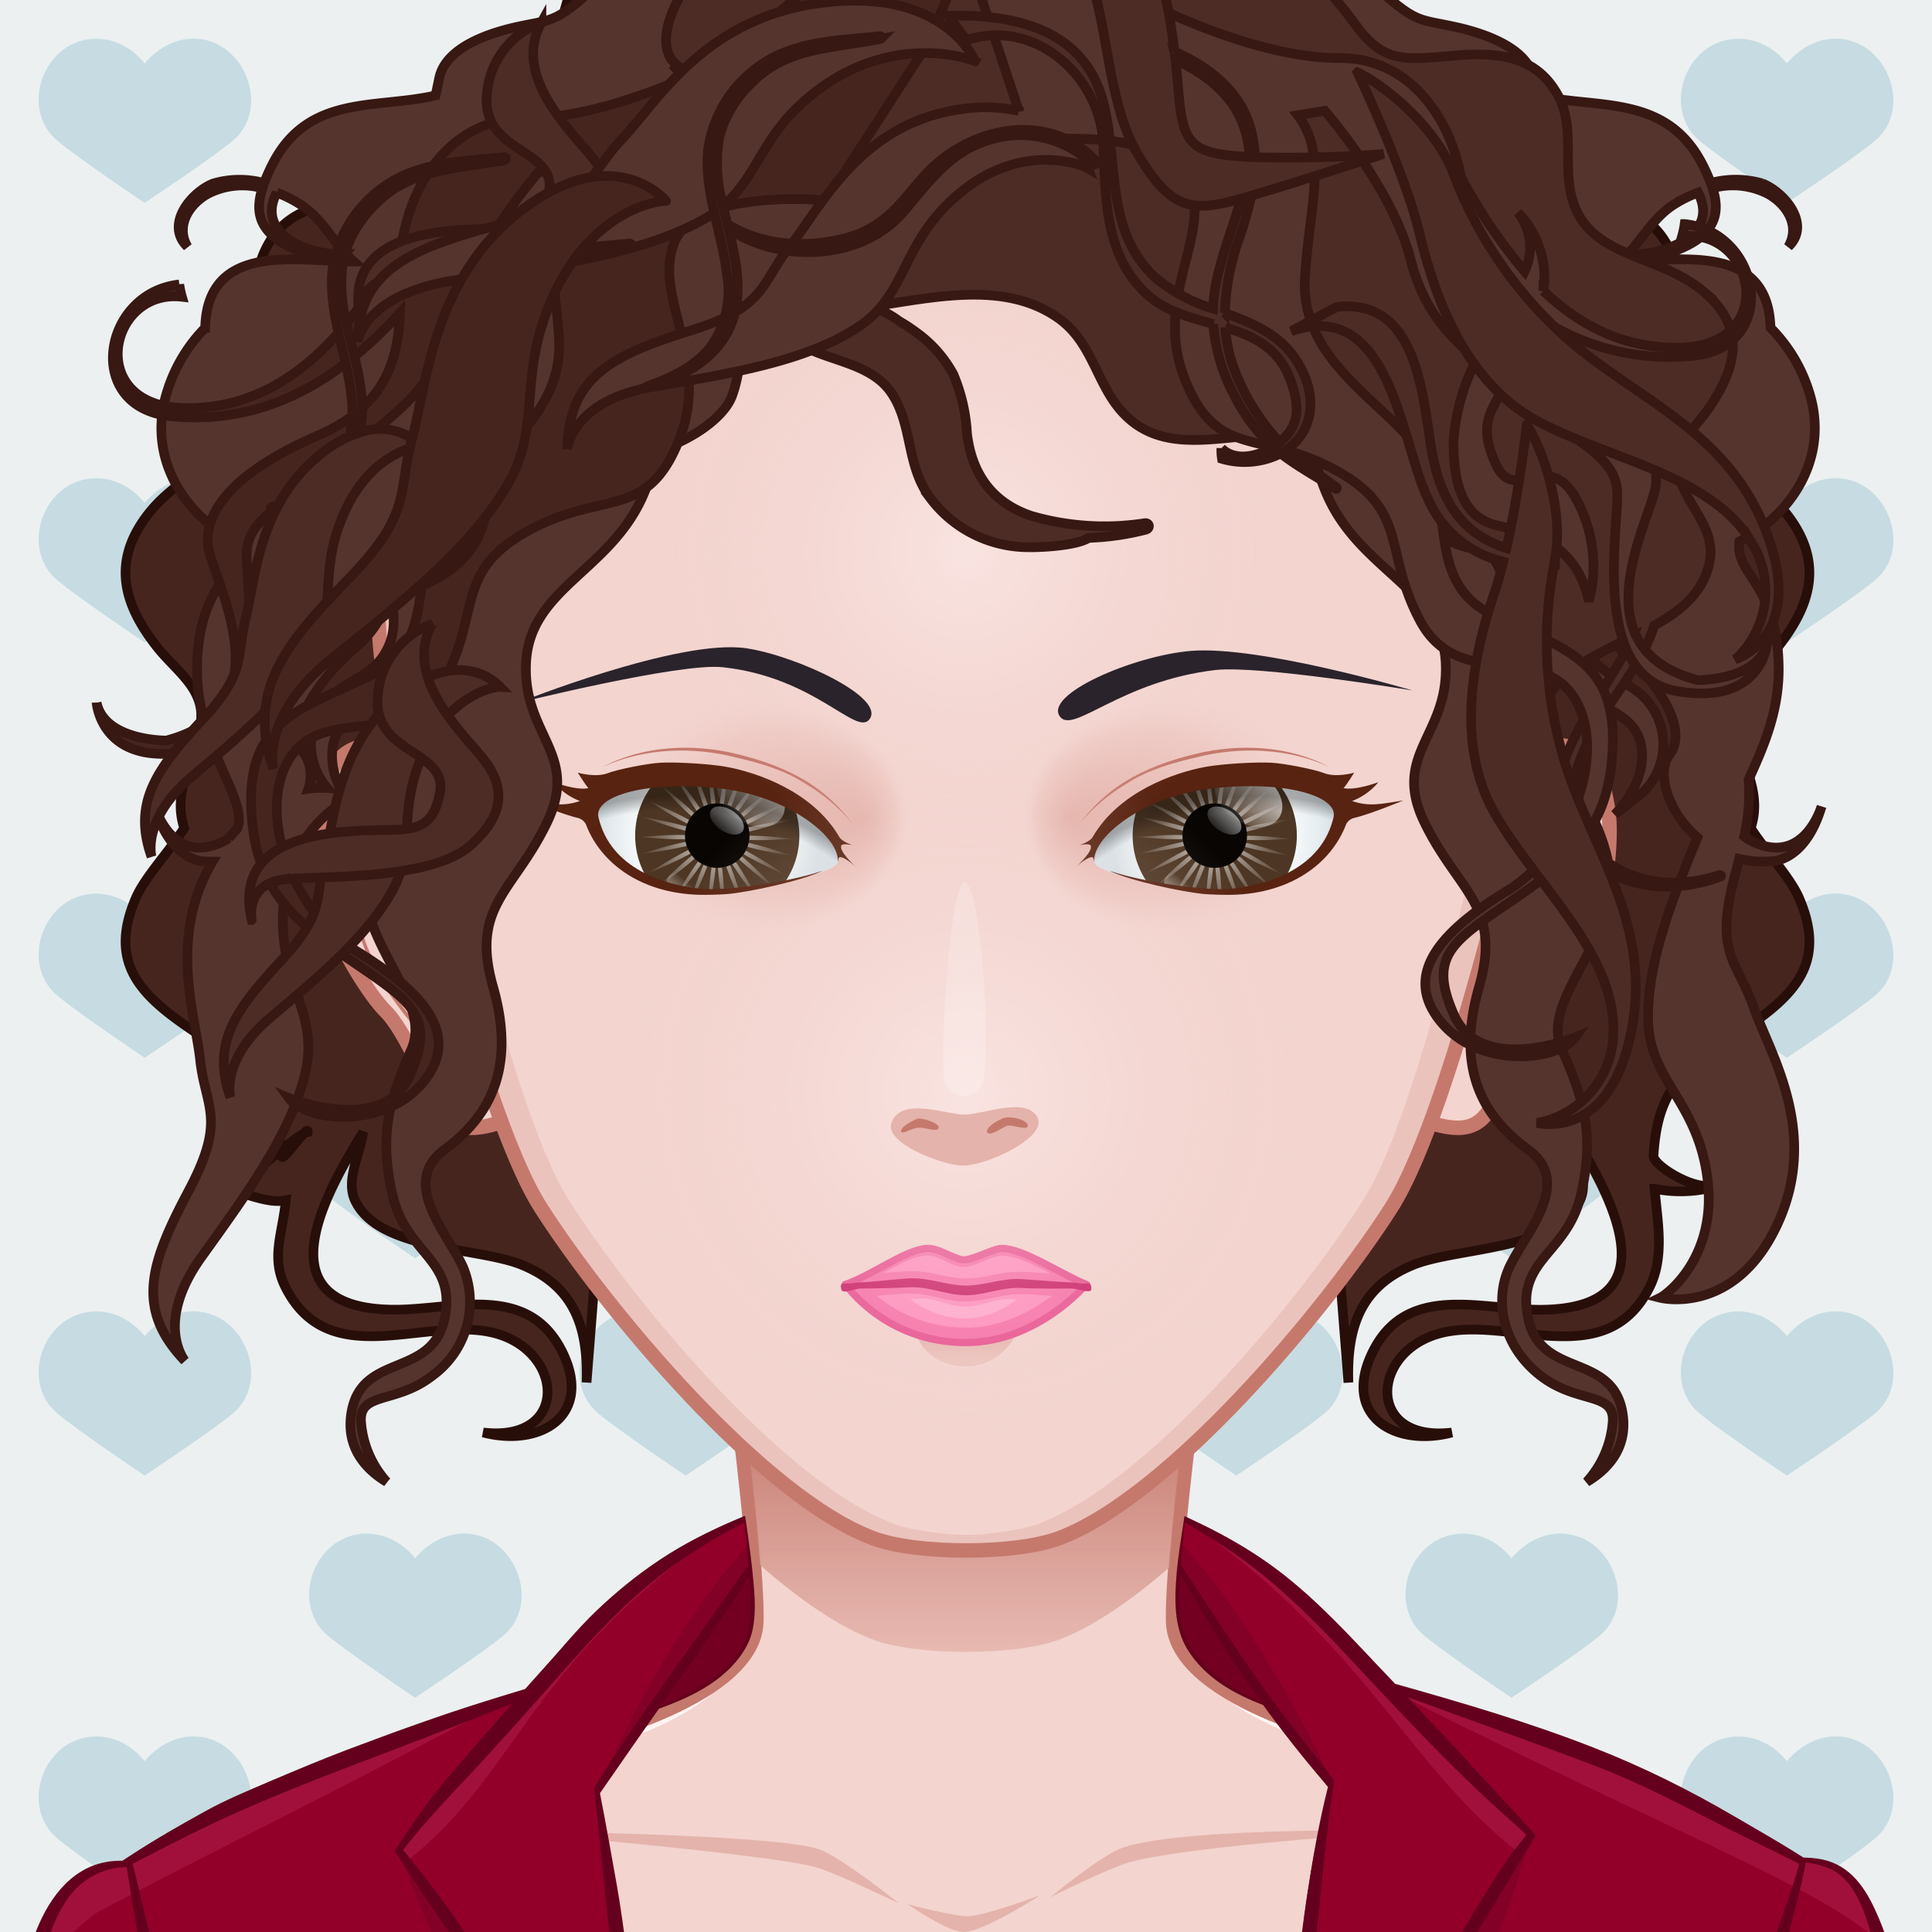 <svg xmlns="http://www.w3.org/2000/svg" version="1.1" width="400px" height="400px" xlink="http://www.w3.org/1999/xlink" viewBox="0 0 200 200" style="overflow:hidden!important;"><defs id="SvgjsDefs1007"><radialGradient class="svga-on-canvas-facehighlight-gradient-single-0" id="SvgjsRadialGradient3107" gradientUnits="userSpaceOnUse" cx="100" cy="113" r="40"><stop id="SvgjsStop3108" stop-color="#fff4f3" stop-opacity="0.5" offset="0" /><stop id="SvgjsStop3109" stop-color="#f3d4cf" stop-opacity="0" offset="0.9" /></radialGradient><radialGradient class="svga-on-canvas-facehighlight-gradient-single-1" id="SvgjsRadialGradient3111" gradientUnits="userSpaceOnUse" cx="100" cy="57" r="36"><stop id="SvgjsStop3112" stop-color="#fff4f3" stop-opacity="0.5" offset="0" /><stop id="SvgjsStop3113" stop-color="#f3d4cf" stop-opacity="0" offset="0.9" /></radialGradient><linearGradient class="svga-on-canvas-mouth-gradient-single-0" id="SvgjsLinearGradient3238" gradientUnits="userSpaceOnUse" x1="100" y1="141" x2="100" y2="138"><stop id="SvgjsStop3239" stop-color="#ebc3bd" stop-opacity="1" offset="0.1" /><stop id="SvgjsStop3240" stop-color="#e4b3ab" stop-opacity="1" offset="1" /></linearGradient><linearGradient class="svga-on-canvas-chinshadow-gradient-single-0" id="SvgjsLinearGradient3288" gradientUnits="userSpaceOnUse" x1="99.98" y1="171.27" x2="99.98" y2="136.351"><stop id="SvgjsStop3289" stop-color="#e4b3ab" stop-opacity="0.8" offset="0" /><stop id="SvgjsStop3290" stop-color="#c5796d" stop-opacity="1" offset="0.7" /></linearGradient><radialGradient class="svga-on-canvas-eyesback-gradient-left-0" id="SvgjsRadialGradient3292" gradientUnits="userSpaceOnUse" gradientTransform="matrix(-0.995 0.104 0.104 0.995 192.827 -12.464)" cx="129.05" cy="85.956" r="15.117"><stop id="SvgjsStop3293" stop-color="#ffffff" stop-opacity="1" offset="0" /><stop id="SvgjsStop3294" stop-color="#fcfdfd" stop-opacity="1" offset="0.316" /><stop id="SvgjsStop3295" stop-color="#f4f7f8" stop-opacity="1" offset="0.505" /><stop id="SvgjsStop3296" stop-color="#e5ecef" stop-opacity="1" offset="0.661" /><stop id="SvgjsStop3297" stop-color="#d8e2e7" stop-opacity="1" offset="0.76" /></radialGradient><radialGradient class="svga-on-canvas-eyesback-gradient-right-0" id="SvgjsRadialGradient3299" gradientUnits="userSpaceOnUse" gradientTransform="matrix(0.995 0.104 -0.104 0.995 7.173 -12.464)" cx="129.049" cy="85.956" r="15.117"><stop id="SvgjsStop3300" stop-color="#ffffff" stop-opacity="1" offset="0" /><stop id="SvgjsStop3301" stop-color="#fcfdfd" stop-opacity="1" offset="0.316" /><stop id="SvgjsStop3302" stop-color="#f4f7f8" stop-opacity="1" offset="0.505" /><stop id="SvgjsStop3303" stop-color="#e5ecef" stop-opacity="1" offset="0.661" /><stop id="SvgjsStop3304" stop-color="#d8e2e7" stop-opacity="1" offset="0.76" /></radialGradient><radialGradient class="svga-on-canvas-eyesfront-gradient-left-0" id="SvgjsRadialGradient3306" gradientUnits="userSpaceOnUse" gradientTransform="matrix(-0.995 0.104 0.104 0.995 192.827 -12.464)" cx="129.05" cy="85.956" r="15.117"><stop id="SvgjsStop3307" stop-color="#ffffff" stop-opacity="1" offset="0" /><stop id="SvgjsStop3308" stop-color="#fcfdfd" stop-opacity="1" offset="0.316" /><stop id="SvgjsStop3309" stop-color="#f4f7f8" stop-opacity="1" offset="0.505" /><stop id="SvgjsStop3310" stop-color="#e5ecef" stop-opacity="1" offset="0.661" /><stop id="SvgjsStop3311" stop-color="#d8e2e7" stop-opacity="1" offset="0.76" /></radialGradient><radialGradient class="svga-on-canvas-eyesfront-gradient-left-3" id="SvgjsRadialGradient3315" gradientUnits="userSpaceOnUse" gradientTransform="matrix(1 0.021 0.017 -0.8 -44.952 149.543)" cx="121.786" cy="84.496" r="16.003" fx="133.039" fy="84.527"><stop id="SvgjsStop3316" stop-color="#e4b3ab" stop-opacity="1" offset="0" /><stop id="SvgjsStop3317" stop-color="#e4b3ab" stop-opacity="0.3" offset="0.7" /><stop id="SvgjsStop3318" stop-color="#f3d4cf" stop-opacity="0" offset="1" /></radialGradient><radialGradient class="svga-on-canvas-eyesfront-gradient-left-4" id="SvgjsRadialGradient3320" gradientUnits="userSpaceOnUse" gradientTransform="matrix(1.034 0 0 1.034 -1.679 1.728)" cx="69.124" cy="107.529" r="29.525"><stop id="SvgjsStop3321" stop-color="#000000" stop-opacity="0" offset="0.95" /><stop id="SvgjsStop3322" stop-color="#000000" stop-opacity="0.3" offset="1" /></radialGradient><radialGradient class="svga-on-canvas-eyesfront-gradient-right-0" id="SvgjsRadialGradient3326" gradientUnits="userSpaceOnUse" gradientTransform="matrix(0.995 0.104 -0.104 0.995 7.173 -12.464)" cx="129.049" cy="85.956" r="15.117"><stop id="SvgjsStop3327" stop-color="#ffffff" stop-opacity="1" offset="0" /><stop id="SvgjsStop3328" stop-color="#fcfdfd" stop-opacity="1" offset="0.316" /><stop id="SvgjsStop3329" stop-color="#f4f7f8" stop-opacity="1" offset="0.505" /><stop id="SvgjsStop3330" stop-color="#e5ecef" stop-opacity="1" offset="0.661" /><stop id="SvgjsStop3331" stop-color="#d8e2e7" stop-opacity="1" offset="0.76" /></radialGradient><radialGradient class="svga-on-canvas-eyesfront-gradient-right-3" id="SvgjsRadialGradient3335" gradientUnits="userSpaceOnUse" gradientTransform="matrix(-1 0.021 -0.017 -0.8 244.952 149.543)" cx="121.786" cy="84.496" r="16.003" fx="133.039" fy="84.527"><stop id="SvgjsStop3336" stop-color="#e4b3ab" stop-opacity="1" offset="0" /><stop id="SvgjsStop3337" stop-color="#e4b3ab" stop-opacity="0.3" offset="0.7" /><stop id="SvgjsStop3338" stop-color="#f3d4cf" stop-opacity="0" offset="1" /></radialGradient><radialGradient class="svga-on-canvas-eyesfront-gradient-right-4" id="SvgjsRadialGradient3340" gradientUnits="userSpaceOnUse" gradientTransform="matrix(-1.034 0 0 1.034 201.679 1.728)" cx="69.124" cy="107.529" r="29.525"><stop id="SvgjsStop3341" stop-color="#000000" stop-opacity="0" offset="0.95" /><stop id="SvgjsStop3342" stop-color="#000000" stop-opacity="0.3" offset="1" /></radialGradient><radialGradient class="svga-on-canvas-eyesiris-gradient-left-1" id="SvgjsRadialGradient3347" gradientUnits="userSpaceOnUse" gradientTransform="matrix(0.096 -0.025 0.025 0.096 140.548 120.358)" cx="-558.588" cy="-490.918" r="84.646"><stop id="SvgjsStop3348" stop-color="#ffffff" stop-opacity="0.8" offset="0" /><stop id="SvgjsStop3349" stop-color="#ffffff" stop-opacity="0" offset="1" /></radialGradient><radialGradient class="svga-on-canvas-eyesiris-gradient-left-2" id="SvgjsRadialGradient3351" gradientUnits="userSpaceOnUse" gradientTransform="matrix(0.099 0.001 -0.001 0.099 130.377 136.353)" cx="-565.337" cy="-492.691" r="84.644"><stop id="SvgjsStop3352" stop-color="#ffffff" stop-opacity="0.8" offset="0" /><stop id="SvgjsStop3353" stop-color="#ffffff" stop-opacity="0" offset="1" /></radialGradient><linearGradient class="svga-on-canvas-eyesiris-gradient-left-5" id="SvgjsLinearGradient3357" gradientUnits="userSpaceOnUse" gradientTransform="matrix(1 0 0 1 -52 0)" x1="122.283" y1="93.047" x2="123.61" y2="91.466"><stop id="SvgjsStop3358" stop-color="#ffffff" stop-opacity="1" offset="0" /><stop id="SvgjsStop3359" stop-color="#ffffff" stop-opacity="0" offset="1" /></linearGradient><linearGradient class="svga-on-canvas-eyesiris-gradient-left-6" id="SvgjsLinearGradient3361" gradientUnits="userSpaceOnUse" gradientTransform="matrix(1 0 0 1 -50 0)" x1="127" y1="85" x2="125" y2="87"><stop id="SvgjsStop3362" stop-color="#ffffff" stop-opacity="1" offset="0" /><stop id="SvgjsStop3363" stop-color="#ffffff" stop-opacity="0" offset="1" /></linearGradient><linearGradient class="svga-on-canvas-eyesiris-gradient-left-7" id="SvgjsLinearGradient3365" gradientUnits="userSpaceOnUse" gradientTransform="matrix(1 0 0 1 -50 0)" x1="130" y1="81" x2="126" y2="85"><stop id="SvgjsStop3366" stop-color="#ffffff" stop-opacity="1" offset="0" /><stop id="SvgjsStop3367" stop-color="#ffffff" stop-opacity="0" offset="1" /></linearGradient><radialGradient class="svga-on-canvas-eyesiris-gradient-right-1" id="SvgjsRadialGradient3370" gradientUnits="userSpaceOnUse" gradientTransform="matrix(0.096 -0.025 0.025 0.096 192.479 119.84)" cx="-578.76" cy="-490.73" r="84.646"><stop id="SvgjsStop3371" stop-color="#ffffff" stop-opacity="0.8" offset="0" /><stop id="SvgjsStop3372" stop-color="#ffffff" stop-opacity="0" offset="1" /></radialGradient><radialGradient class="svga-on-canvas-eyesiris-gradient-right-2" id="SvgjsRadialGradient3374" gradientUnits="userSpaceOnUse" gradientTransform="matrix(0.099 0.001 -0.001 0.099 182.31 135.839)" cx="-584.778" cy="-487.329" r="84.644"><stop id="SvgjsStop3375" stop-color="#ffffff" stop-opacity="0.8" offset="0" /><stop id="SvgjsStop3376" stop-color="#ffffff" stop-opacity="0" offset="1" /></radialGradient><linearGradient class="svga-on-canvas-eyesiris-gradient-right-5" id="SvgjsLinearGradient3380" gradientUnits="userSpaceOnUse" x1="120.284" y1="93.047" x2="121.611" y2="91.467"><stop id="SvgjsStop3381" stop-color="#ffffff" stop-opacity="1" offset="0" /><stop id="SvgjsStop3382" stop-color="#ffffff" stop-opacity="0" offset="1" /></linearGradient><linearGradient class="svga-on-canvas-eyesiris-gradient-right-6" id="SvgjsLinearGradient3384" gradientUnits="userSpaceOnUse" x1="127" y1="85" x2="125" y2="87"><stop id="SvgjsStop3385" stop-color="#ffffff" stop-opacity="1" offset="0" /><stop id="SvgjsStop3386" stop-color="#ffffff" stop-opacity="0" offset="1" /></linearGradient><linearGradient class="svga-on-canvas-eyesiris-gradient-right-7" id="SvgjsLinearGradient3388" gradientUnits="userSpaceOnUse" x1="130" y1="81" x2="126" y2="85"><stop id="SvgjsStop3389" stop-color="#ffffff" stop-opacity="1" offset="0" /><stop id="SvgjsStop3390" stop-color="#ffffff" stop-opacity="0" offset="1" /></linearGradient><radialGradient class="svga-on-canvas-backs-gradient-single-1" id="SvgjsRadialGradient3440" gradientUnits="userSpaceOnUse" cx="100" cy="225" r="250"><stop id="SvgjsStop3441" stop-color="#ecf0f1" stop-opacity="0" offset="0" /><stop id="SvgjsStop3442" stop-color="#c6dce2" stop-opacity="1" offset="1" /></radialGradient></defs><g id="svga-group-wrapper"><g id="svga-group-backs-single"><path id="SvgjsPath3445" opacity="1" fill="#ecf0f1" stroke-width="none" d="M 225 225 H -25 V -25 h 250 V 225 Z" /><path id="SvgjsPath3446" opacity="1" fill="#c6dce2" stroke-width="none" d="M 24.147 14.53 c -2.146 1.82 -9.173 6.469 -9.173 6.469 S 8.02 16.344 5.893 14.53 c -2.69 -2.292 -2.351 -6.441 0 -8.82 c 2.35 -2.384 6.435 -2.403 9.081 0.844 c 2.825 -3.278 6.734 -3.228 9.083 -0.844 C 26.41 8.089 26.842 12.246 24.147 14.53 Z M 80.057 5.71 c -2.349 -2.384 -6.258 -2.434 -9.083 0.844 c -2.646 -3.248 -6.731 -3.228 -9.081 -0.844 c -2.351 2.379 -2.69 6.528 0 8.82 c 2.127 1.813 9.081 6.469 9.081 6.469 s 7.027 -4.648 9.173 -6.469 C 82.842 12.246 82.41 8.089 80.057 5.71 Z M 137.057 5.71 c -2.349 -2.384 -6.258 -2.434 -9.083 0.844 c -2.646 -3.248 -6.731 -3.228 -9.081 -0.844 c -2.351 2.379 -2.69 6.528 0 8.82 c 2.128 1.813 9.081 6.469 9.081 6.469 s 7.027 -4.648 9.174 -6.469 C 139.843 12.246 139.409 8.089 137.057 5.71 Z M 194.057 5.71 c -2.349 -2.384 -6.258 -2.434 -9.083 0.844 c -2.646 -3.248 -6.731 -3.228 -9.081 -0.844 c -2.351 2.379 -2.69 6.528 0 8.82 c 2.128 1.813 9.081 6.469 9.081 6.469 s 7.027 -4.648 9.174 -6.469 C 196.843 12.246 196.409 8.089 194.057 5.71 Z M 52.057 28.21 c -2.349 -2.384 -6.258 -2.434 -9.083 0.844 c -2.646 -3.248 -6.731 -3.228 -9.081 -0.844 c -2.351 2.379 -2.69 6.528 0 8.82 c 2.127 1.813 9.081 6.469 9.081 6.469 s 7.027 -4.648 9.173 -6.469 C 54.842 34.746 54.41 30.589 52.057 28.21 Z M 108.559 28.21 c -2.349 -2.384 -6.258 -2.434 -9.085 0.844 c -2.646 -3.248 -6.731 -3.228 -9.081 -0.844 c -2.351 2.379 -2.69 6.528 0 8.82 c 2.127 1.813 9.081 6.469 9.081 6.469 s 7.03 -4.648 9.175 -6.469 C 111.344 34.746 110.912 30.589 108.559 28.21 Z M 165.555 28.21 c -2.349 -2.384 -6.258 -2.434 -9.083 0.844 c -2.646 -3.248 -6.731 -3.228 -9.081 -0.844 c -2.351 2.379 -2.69 6.528 0 8.82 c 2.128 1.813 9.081 6.469 9.081 6.469 s 7.027 -4.648 9.174 -6.469 C 168.341 34.746 167.907 30.589 165.555 28.21 Z M 24.147 60.03 c -2.146 1.82 -9.173 6.469 -9.173 6.469 S 8.02 61.844 5.893 60.03 c -2.69 -2.292 -2.351 -6.441 0 -8.82 c 2.35 -2.384 6.435 -2.403 9.081 0.844 c 2.825 -3.278 6.734 -3.228 9.083 -0.844 C 26.41 53.589 26.842 57.746 24.147 60.03 Z M 80.057 51.21 c -2.349 -2.384 -6.258 -2.434 -9.083 0.844 c -2.646 -3.248 -6.731 -3.228 -9.081 -0.844 c -2.351 2.379 -2.69 6.528 0 8.82 c 2.127 1.813 9.081 6.469 9.081 6.469 s 7.027 -4.648 9.173 -6.469 C 82.842 57.746 82.41 53.589 80.057 51.21 Z M 137.057 51.21 c -2.349 -2.384 -6.258 -2.434 -9.083 0.844 c -2.646 -3.248 -6.731 -3.228 -9.081 -0.844 c -2.351 2.379 -2.69 6.528 0 8.82 c 2.128 1.813 9.081 6.469 9.081 6.469 s 7.027 -4.648 9.174 -6.469 C 139.843 57.746 139.409 53.589 137.057 51.21 Z M 194.057 51.21 c -2.349 -2.384 -6.258 -2.434 -9.083 0.844 c -2.646 -3.248 -6.731 -3.228 -9.081 -0.844 c -2.351 2.379 -2.69 6.528 0 8.82 c 2.128 1.813 9.081 6.469 9.081 6.469 s 7.027 -4.648 9.174 -6.469 C 196.843 57.746 196.409 53.589 194.057 51.21 Z M 52.057 72.21 c -2.349 -2.384 -6.258 -2.434 -9.083 0.844 c -2.646 -3.248 -6.731 -3.228 -9.081 -0.844 c -2.351 2.379 -2.69 6.528 0 8.82 c 2.127 1.813 9.081 6.469 9.081 6.469 s 7.027 -4.648 9.173 -6.469 C 54.842 78.746 54.41 74.589 52.057 72.21 Z M 108.559 72.21 c -2.349 -2.384 -6.258 -2.434 -9.085 0.844 c -2.646 -3.248 -6.731 -3.228 -9.081 -0.844 c -2.351 2.379 -2.69 6.528 0 8.82 c 2.127 1.813 9.081 6.469 9.081 6.469 s 7.03 -4.648 9.175 -6.469 C 111.344 78.746 110.912 74.589 108.559 72.21 Z M 165.555 72.21 c -2.349 -2.384 -6.258 -2.434 -9.083 0.844 c -2.646 -3.248 -6.731 -3.228 -9.081 -0.844 c -2.351 2.379 -2.69 6.528 0 8.82 c 2.128 1.813 9.081 6.469 9.081 6.469 s 7.027 -4.648 9.174 -6.469 C 168.341 78.746 167.907 74.589 165.555 72.21 Z M 24.147 103.03 c -2.146 1.82 -9.173 6.469 -9.173 6.469 s -6.954 -4.655 -9.081 -6.469 c -2.69 -2.292 -2.351 -6.441 0 -8.82 c 2.35 -2.384 6.435 -2.403 9.081 0.844 c 2.825 -3.278 6.734 -3.228 9.083 -0.844 C 26.41 96.589 26.842 100.746 24.147 103.03 Z M 80.057 94.21 c -2.349 -2.384 -6.258 -2.434 -9.083 0.844 c -2.646 -3.248 -6.731 -3.228 -9.081 -0.844 c -2.351 2.379 -2.69 6.528 0 8.82 c 2.127 1.813 9.081 6.469 9.081 6.469 s 7.027 -4.648 9.173 -6.469 C 82.842 100.746 82.41 96.589 80.057 94.21 Z M 137.057 94.21 c -2.349 -2.384 -6.258 -2.434 -9.083 0.844 c -2.646 -3.248 -6.731 -3.228 -9.081 -0.844 c -2.351 2.379 -2.69 6.528 0 8.82 c 2.128 1.813 9.081 6.469 9.081 6.469 s 7.027 -4.648 9.174 -6.469 C 139.843 100.746 139.409 96.589 137.057 94.21 Z M 194.057 94.21 c -2.349 -2.384 -6.258 -2.434 -9.083 0.844 c -2.646 -3.248 -6.731 -3.228 -9.081 -0.844 c -2.351 2.379 -2.69 6.528 0 8.82 c 2.128 1.813 9.081 6.469 9.081 6.469 s 7.027 -4.648 9.174 -6.469 C 196.843 100.746 196.409 96.589 194.057 94.21 Z M 52.057 114.961 c -2.349 -2.384 -6.258 -2.434 -9.083 0.844 c -2.646 -3.247 -6.731 -3.228 -9.081 -0.844 c -2.351 2.379 -2.69 6.528 0 8.819 c 2.127 1.813 9.081 6.469 9.081 6.469 s 7.027 -4.648 9.173 -6.469 C 54.842 121.496 54.41 117.34 52.057 114.961 Z M 108.559 114.961 c -2.349 -2.384 -6.258 -2.434 -9.085 0.844 c -2.646 -3.247 -6.731 -3.228 -9.081 -0.844 c -2.351 2.379 -2.69 6.528 0 8.819 c 2.127 1.813 9.081 6.469 9.081 6.469 s 7.03 -4.648 9.175 -6.469 C 111.344 121.496 110.912 117.34 108.559 114.961 Z M 165.555 114.961 c -2.349 -2.384 -6.258 -2.434 -9.083 0.844 c -2.646 -3.247 -6.731 -3.228 -9.081 -0.844 c -2.351 2.379 -2.69 6.528 0 8.819 c 2.128 1.813 9.081 6.469 9.081 6.469 s 7.027 -4.648 9.174 -6.469 C 168.341 121.496 167.907 117.34 165.555 114.961 Z M 24.147 146.28 c -2.146 1.82 -9.173 6.469 -9.173 6.469 s -6.954 -4.655 -9.081 -6.469 c -2.69 -2.291 -2.351 -6.44 0 -8.819 c 2.35 -2.384 6.435 -2.403 9.081 0.844 c 2.825 -3.277 6.734 -3.228 9.083 -0.844 C 26.41 139.84 26.842 143.996 24.147 146.28 Z M 80.057 137.461 c -2.349 -2.384 -6.258 -2.434 -9.083 0.844 c -2.646 -3.247 -6.731 -3.228 -9.081 -0.844 c -2.351 2.379 -2.69 6.528 0 8.819 c 2.127 1.813 9.081 6.469 9.081 6.469 s 7.027 -4.648 9.173 -6.469 C 82.842 143.996 82.41 139.84 80.057 137.461 Z M 137.057 137.461 c -2.349 -2.384 -6.258 -2.434 -9.083 0.844 c -2.646 -3.247 -6.731 -3.228 -9.081 -0.844 c -2.351 2.379 -2.69 6.528 0 8.819 c 2.128 1.813 9.081 6.469 9.081 6.469 s 7.027 -4.648 9.174 -6.469 C 139.843 143.996 139.409 139.84 137.057 137.461 Z M 194.057 137.461 c -2.349 -2.384 -6.258 -2.434 -9.083 0.844 c -2.646 -3.247 -6.731 -3.228 -9.081 -0.844 c -2.351 2.379 -2.69 6.528 0 8.819 c 2.128 1.813 9.081 6.469 9.081 6.469 s 7.027 -4.648 9.174 -6.469 C 196.843 143.996 196.409 139.84 194.057 137.461 Z M 52.057 160.461 c -2.349 -2.384 -6.258 -2.434 -9.083 0.844 c -2.646 -3.247 -6.731 -3.228 -9.081 -0.844 c -2.351 2.379 -2.69 6.528 0 8.819 c 2.127 1.813 9.081 6.469 9.081 6.469 s 7.027 -4.648 9.173 -6.469 C 54.842 166.996 54.41 162.84 52.057 160.461 Z M 108.559 160.461 c -2.349 -2.384 -6.258 -2.434 -9.085 0.844 c -2.646 -3.247 -6.731 -3.228 -9.081 -0.844 c -2.351 2.379 -2.69 6.528 0 8.819 c 2.127 1.813 9.081 6.469 9.081 6.469 s 7.03 -4.648 9.175 -6.469 C 111.344 166.996 110.912 162.84 108.559 160.461 Z M 165.555 160.461 c -2.349 -2.384 -6.258 -2.434 -9.083 0.844 c -2.646 -3.247 -6.731 -3.228 -9.081 -0.844 c -2.351 2.379 -2.69 6.528 0 8.819 c 2.128 1.813 9.081 6.469 9.081 6.469 s 7.027 -4.648 9.174 -6.469 C 168.341 166.996 167.907 162.84 165.555 160.461 Z M 24.147 190.28 c -2.146 1.82 -9.173 6.469 -9.173 6.469 s -6.954 -4.655 -9.081 -6.469 c -2.69 -2.291 -2.351 -6.44 0 -8.819 c 2.35 -2.384 6.435 -2.403 9.081 0.844 c 2.825 -3.277 6.734 -3.228 9.083 -0.844 C 26.41 183.84 26.842 187.996 24.147 190.28 Z M 80.057 181.461 c -2.349 -2.384 -6.258 -2.434 -9.083 0.844 c -2.646 -3.247 -6.731 -3.228 -9.081 -0.844 c -2.351 2.379 -2.69 6.528 0 8.819 c 2.127 1.813 9.081 6.469 9.081 6.469 s 7.027 -4.648 9.173 -6.469 C 82.842 187.996 82.41 183.84 80.057 181.461 Z M 137.057 181.461 c -2.349 -2.384 -6.258 -2.434 -9.083 0.844 c -2.646 -3.247 -6.731 -3.228 -9.081 -0.844 c -2.351 2.379 -2.69 6.528 0 8.819 c 2.128 1.813 9.081 6.469 9.081 6.469 s 7.027 -4.648 9.174 -6.469 C 139.843 187.996 139.409 183.84 137.057 181.461 Z M 194.057 181.461 c -2.349 -2.384 -6.258 -2.434 -9.083 0.844 c -2.646 -3.247 -6.731 -3.228 -9.081 -0.844 c -2.351 2.379 -2.69 6.528 0 8.819 c 2.128 1.813 9.081 6.469 9.081 6.469 s 7.027 -4.648 9.174 -6.469 C 196.843 187.996 196.409 183.84 194.057 181.461 Z" /></g><g id="svga-group-humanwrap-move" transform="matrix(1 0 0 1 0 0)" ><g id="svga-group-humanwrap" transform="matrix(1 0 0 1 0 0)" ><g id="svga-group-hair-back-move" transform="matrix(1 0 0 1 0 0)" ><g id="svga-group-hair-back" transform="matrix(1 0 0 1 0 0)" ><path id="SvgjsPath3453" opacity="1" fill="#47251f" stroke="#280e09" stroke-width="1" d="m 137.699 119.066 l 1.886 24.054 c -0.171 -5.6 1.168 -9.909 6.693 -12.17 c 4.529 -1.854 14.863 -1.463 17.28 -6.687 c 0.975 -2.108 -0.508 -4.711 -0.849 -7.064 c 4.262 6.83 10.339 18.16 -2.968 18.386 c -6.242 0.106 -14.274 -3.019 -17.8 4.706 c -2.872 6.3 2.452 9.546 8.352 8.007 c -8.849 1.05 -8.5 -8.295 -1.283 -10.259 c 7.093 -1.93 17.122 4.221 21.71 -4.707 c 1.606 -3.125 0.891 -6.755 0.558 -10.271 a 13.727 13.727 0 0 0 5.923 -0.117 c 0.137 -0.031 0.078 -0.234 -0.058 -0.208 c -2.033 0.388 -6.032 -2.15 -5.975 -3.079 c 0.423 -6.863 2.854 -8.781 8.46 -12.487 c 5.813 -3.842 9.629 -7.144 6.637 -14.148 c -0.95 -2.225 -3.377 -4.724 -5.03 -7.3 c 1.335 -4.055 -1.332 -7 -1.738 -11.173 c -0.317 -3.265 2.627 -5.151 4.485 -7.485 c 3.467 -4.354 4.79 -8.73 1.188 -13.574 c -4.211 -5.68 -11.559 -6.094 -12.017 -14.08 c -0.224 -3.923 1.488 -8.031 0.3 -11.957 c -1.476 -4.9 -5.017 -6.268 -9.664 -6.682 c -5.173 -0.462 -7.575 -0.267 -9.806 -5.259 c -2.323 -5.2 -5 -10.491 -11.254 -11.407 l -1.257 -4.4 a 49.556 49.556 0 0 1 -7.5 4.848 a 2.077 2.077 0 0 0 -1.286 -2.017 c -1.763 -0.953 -6.682 -0.115 -8.806 -0.315 a 53.169 53.169 0 0 1 -7.61 -0.95 a 17.489 17.489 0 0 0 -5.49 -6.549 a 12.916 12.916 0 0 0 -10.623 -0.912 a 12.915 12.915 0 0 0 -10.627 0.912 a 17.487 17.487 0 0 0 -5.489 6.548 a 53.189 53.189 0 0 1 -7.611 0.95 c -2.124 0.2 -7.043 -0.638 -8.806 0.315 a 2.077 2.077 0 0 0 -1.286 2.017 a 49.551 49.551 0 0 1 -7.5 -4.848 l -1.257 4.4 c -6.252 0.916 -8.93 6.2 -11.254 11.407 c -2.23 4.993 -4.633 4.8 -9.806 5.259 c -4.647 0.415 -8.187 1.782 -9.664 6.682 c -1.184 3.926 0.529 8.033 0.3 11.957 c -0.458 7.985 -7.806 8.4 -12.022 14.073 c -3.6 4.845 -2.279 9.221 1.188 13.574 c 1.858 2.334 4.8 4.221 4.486 7.485 c -0.406 4.178 -3.073 7.118 -1.739 11.173 c -1.653 2.581 -4.079 5.08 -5.029 7.3 c -2.992 7 0.824 10.306 6.637 14.148 c 5.606 3.705 8.036 5.624 8.46 12.487 c 0.057 0.929 2.793 -3.42 2.715 -2.457 c -1.857 0.536 -6.656 5.924 -8.69 5.536 c -0.135 -0.026 -0.194 0.177 -0.058 0.208 c 2.012 0.467 4.588 1.719 6.482 1.32 c -0.333 3.517 -1.606 5.943 0 9.068 c 4.588 8.928 14.617 2.777 21.71 4.707 c 7.214 1.964 7.567 11.309 -1.283 10.259 c 5.9 1.539 11.225 -1.71 8.352 -8.007 c -3.523 -7.724 -11.554 -4.6 -17.8 -4.706 c -13.307 -0.225 -7.231 -11.556 -2.968 -18.386 c -0.341 2.353 -1.825 4.956 -0.849 7.064 c 2.418 5.224 12.751 4.833 17.28 6.687 c 5.524 2.261 6.863 6.565 6.692 12.17 l 1.89 -24.046 c 3.117 -11.237 71.975 -11.237 75.088 0 Z" /></g></g><g id="svga-group-humanbody-single"><path id="SvgjsPath3114" opacity="1" fill="#f3d4cf" stroke="none" stroke-width="none" d="M 190.858 199.866 c -6.008 -10.158 -13.474 -11.973 -19.628 -13.936 c -6.323 -2.016 -19.346 -3.178 -26.449 -4.6 c -6.86 -1.373 -23.153 -5.789 -23.339 -13.488 c -0.192 -8.066 4.291 -40.09 4.291 -40.09 H 74.005 c 0 0 4.487 32.023 4.294 40.09 c -0.184 7.699 -16.48 12.115 -23.341 13.488 c -7.104 1.422 -20.125 2.584 -26.448 4.6 c -6.156 1.963 -13.624 3.777 -19.632 13.936 c -3.644 6.16 -6.008 16.133 -6.008 27.133 h 194 C 196.869 215.999 194.509 206.026 190.858 199.866 Z" /><path id="SvgjsPath3115" opacity="1" fill="#fff4f3" stroke="none" stroke-width="none" d="M 121.442 167.843 c 2.495 10.929 18.165 13.698 26.293 15.325 c 21.909 4.379 33.772 5.134 42.297 19.539 c 2.903 4.916 5.459 15.864 5.962 24.153 c 1.835 0.291 0.531 -17.432 -5.136 -26.994 c -9.742 -16.472 -29.089 -15.135 -46.077 -18.535 C 137.921 179.958 121.628 175.542 121.442 167.843 L 121.442 167.843 Z M 78.558 167.843 c -0.186 7.699 -16.479 12.115 -23.339 13.488 c -16.988 3.4 -36.335 2.063 -46.077 18.535 c -5.667 9.563 -6.971 27.285 -5.136 26.994 c 0.503 -8.289 3.059 -19.237 5.962 -24.153 c 8.524 -14.405 20.388 -15.16 42.297 -19.539 C 60.393 181.541 76.063 178.771 78.558 167.843 L 78.558 167.843 Z" /><path id="SvgjsPath3116" opacity="1" fill="#e4b3ab" stroke="none" stroke-width="none" d="M 51.206 189.513 c 0 0 28.641 0.299 33.473 1.885 c 2.314 0.758 8.372 5.633 8.372 5.633 s -6.556 -3.17 -8.658 -3.758 C 79.51 191.909 51.206 189.513 51.206 189.513 Z M 99.795 199.999 c 2.053 -0.041 7.887 -3.799 7.887 -3.799 s -5.574 2.059 -7.342 2.16 c -1.491 0.086 -6.366 -1.238 -6.366 -1.238 S 98.112 200.032 99.795 199.999 Z M 117.008 192.757 c 6.75 -1.818 29.786 -3.23 29.786 -3.23 s -23.791 -0.516 -30.51 1.725 c -2.252 0.752 -7.562 5.16 -7.562 5.16 S 114.786 193.354 117.008 192.757 Z" /><path id="SvgjsPath3117" opacity="1" fill="none" stroke="#c5796d" stroke-width="1.5" d="M 190.858 199.866 c -9.741 -16.471 -29.122 -15.142 -46.077 -18.535 c -6.86 -1.373 -23.153 -5.789 -23.339 -13.488 c -0.192 -8.066 4.291 -40.09 4.291 -40.09 H 74.005 c 0 0 4.487 32.023 4.294 40.09 c -0.184 7.699 -16.48 12.115 -23.341 13.488 c -7.104 1.422 -20.125 2.584 -26.448 4.6 c -6.156 1.963 -13.624 3.777 -19.632 13.936 c -3.644 6.16 -6.008 16.133 -6.008 27.133 h 194 C 196.869 215.999 194.509 206.026 190.858 199.866 Z" /></g><g id="svga-group-chinshadow-single"><path id="SvgjsPath3287" opacity="1" fill="url(#SvgjsLinearGradient3288)" d="M 90.469 169.769 c 4.474 1.646 14.594 1.646 19.067 0 c 3.511 -1.291 7.479 -4.019 11.489 -7.484 c 0.785 -10.522 3.279 -28.936 3.919 -33.578 c -1.113 -0.109 -2.256 -0.21 -3.428 -0.303 H 78.609 c -1.305 0.103 -2.578 0.216 -3.811 0.339 c 0.643 4.663 3.096 22.765 3.899 33.297 C 82.804 165.622 86.875 168.447 90.469 169.769 Z" /></g><g id="svga-group-clothes-single"><path id="SvgjsPath3448" opacity="1" fill="#92002a" stroke-width="none" d="M 4.299 238.659 c -0.18 -1 -2.264 -16.415 -2.47 -22.946 c -0.294 -9.499 1.371 -23.079 10.881 -22.987 c 10.824 -7.524 29.089 -14.021 41.718 -17.795 c 7.903 -8.587 9.483 -11.971 22.612 -17.874 l -0.01 -0.127 c 1.513 10.484 2.967 15.62 -8.844 19.862 c -1.893 2.63 -3.665 5.194 -6.158 8.787 c 3.793 20.511 4.981 34.739 5.444 53.437 c 0 0 3.771 0.011 65.288 -0.271 c 2.066 -21.594 -0.221 -33.876 4.806 -53.726 c 0 0 -4.021 -4.846 -6.726 -8.573 c -11.595 -4.517 -9.139 -11.206 -8.146 -19.353 c 10.072 4.714 13.179 8.309 21.653 17.281 c 6.702 1.904 13.776 3.962 20.646 6.653 c 9.097 3.563 20.648 10.538 21.648 11.366 c 3.7 -0.107 5.789 1.931 7.347 5.283 c 5.044 10.821 3.85 26.385 2.034 41.358 C 178.207 239.065 55.08 241.174 4.299 238.659 Z" /><path id="SvgjsPath3449" opacity="1" fill="#830026" stroke-width="none" d="M 77.464 159.895 c 0.149 1.034 0.284 2.015 0.383 2.938 c -0.204 0.257 -15.968 22.574 -16.084 22.742 C 65.661 176.392 71.143 166.878 77.464 159.895 Z M 122.424 159.895 c -0.148 1.034 -0.172 2.015 -0.271 2.938 c 0.203 0.257 15.799 21.719 15.914 21.887 C 133.938 176.165 128.746 166.878 122.424 159.895 Z M 158.775 189.93 c -3.994 6.022 -4.847 8.102 -9.219 14.07 c 1 0 2.612 0.162 3.612 0.162 C 156.588 198.086 156.594 194.993 158.775 189.93 Z M 162.868 233.644 c 3.54 -8.603 6.471 -16.152 10.022 -24.768 l -1.164 -1.946 C 168.77 215.778 165.631 224.77 162.868 233.644 Z M 46.831 204.162 c 1 0 2.612 -0.162 3.612 -0.162 c -4.372 -5.969 -5.225 -6.342 -9.219 -12.364 C 43.406 196.699 43.412 198.086 46.831 204.162 Z M 28.273 206.93 l -1.164 1.946 c 3.552 8.615 4.447 16.165 7.987 24.768 C 32.333 224.77 31.23 215.778 28.273 206.93 Z" /><path id="SvgjsPath3450" opacity="1" fill="#730021" stroke-width="none" d="M 77.059 169.855 c -0.83 2.3 -3.59 4.11 -5.59 5.25 c -0.97 0.55 -1.99 1.02 -3.02 1.46 c 0.47 -0.68 0.95 -1.36 1.44 -2.03 c 2.32 -3.24 4.58 -6.5 6.75 -9.85 c 0.31 -0.48 0.61 -0.97 0.91 -1.46 C 77.709 165.396 77.889 167.875 77.059 169.855 Z M 123.169 170.306 c -1.26 -2.11 -1.14 -4.94 -1 -7.351 c 2.3 4.101 4.72 8.11 7.45 11.971 c 0.28 0.399 0.56 0.79 0.85 1.18 C 127.549 174.795 124.829 173.096 123.169 170.306 Z" /><path id="SvgjsPath3451" opacity="1" fill="#a1103a" stroke-width="none" d="M 122.672 157.263 c 0.007 -0.057 0.015 -0.112 0.021 -0.169 c 16.884 9.666 24.725 22.013 36.082 32.836 c -0.418 0.697 -1.146 1.155 -1.573 1.843 C 145.308 182.397 141.597 170.396 122.672 157.263 Z M 75.469 157.905 c -14.219 4.537 -32.507 31.672 -34.445 33.519 c 0.418 0.697 0.645 0.558 1.073 1.245 C 53.992 183.294 54.309 172.286 75.469 157.905 Z M 193.988 197.678 c -1.558 -3.353 -3.646 -5.391 -7.347 -5.283 c -1 -0.828 -12.552 -7.804 -21.648 -11.366 c -6.636 -2.6 -13.705 -3.761 -20.203 -5.61 c 31.446 15.756 44.648 20.435 50.14 26.017 C 194.642 200.654 194.332 198.416 193.988 197.678 Z M 10 198 c 14.511 -7.683 26.714 -13.407 44.203 -23.001 c -12.62 3.784 -30.732 10.246 -41.493 17.727 c -7.185 -0.069 -9.89 7.664 -10.658 15.546 C 5.147 202.205 6.798 200.401 10 198 Z" /><path id="SvgjsPath3452" opacity="1" fill="#64001d" stroke-width="none" d="M 197.589 214.005 c -0.21 -5.52 -1.16 -11.329 -3.51 -16.369 c -1.24 -2.67 -2.91 -4.83 -5.979 -5.24 c -0.36 -0.05 -0.721 -0.08 -1.08 -0.09 c -0.11 -0.011 -0.23 -0.021 -0.341 -0.011 c -0.069 -0.06 -0.149 -0.1 -0.22 -0.149 c -2.31 -1.47 -4.7 -2.82 -7.01 -4.17 c -4.66 -2.721 -9.39 -5.07 -14.42 -7.04 c -6.74 -2.641 -13.66 -4.67 -20.61 -6.63 c -0.79 -0.83 -1.59 -1.67 -2.38 -2.511 c -3.51 -3.729 -6.99 -7.409 -11.24 -10.319 c -2.3 -1.58 -4.75 -2.92 -7.27 -4.101 c -0.271 -0.13 -0.54 -0.25 -0.811 -0.38 c -0.029 -0.02 -0.069 -0.029 -0.109 -0.05 c -0.021 0.2 -0.05 0.39 -0.08 0.58 c -0.2 1.33 -0.42 2.67 -0.58 4 c -0.04 0.29 -0.07 0.57 -0.1 0.86 c -0.011 0.149 -0.03 0.29 -0.04 0.439 c -0.23 2.66 -0.32 5.66 1.159 8 c 1.82 2.87 4.7 4.49 7.79 5.68 c 2.011 2.771 4.12 5.431 6.36 8.061 c 0.12 0.14 0.24 0.28 0.35 0.43 c -0.939 3.71 -1.59 7.51 -2.17 11.28 c -0.819 5.42 -1.35 10.84 -1.489 16.32 c -0.15 5.449 -0.011 10.939 -0.311 16.39 c -0.17 3.22 -0.53 6.44 -0.83 9.66 c -1.069 0 -2.14 0.01 -3.21 0.01 c -10.58 0.05 -21.149 0.1 -31.72 0.15 c -10.06 0.05 -20.11 0.08 -30.17 0.109 c -0.21 -9.699 -0.71 -19.359 -1.81 -29.01 c -0.58 -5.01 -1.06 -10.04 -1.95 -15.01 c -0.55 -3.09 -1.1 -6.18 -1.7 -9.26 c 2.03 -2.92 4.05 -5.851 6.11 -8.75 c 3.65 -1.311 7.29 -3.131 9.13 -6.58 c 1.14 -2.16 0.78 -5.261 0.54 -7.65 c -0.01 -0.1 -0.02 -0.189 -0.03 -0.29 c -0.03 -0.27 -0.05 -0.53 -0.09 -0.79 c -0.15 -1.359 -0.36 -2.72 -0.55 -4.07 c -0.04 -0.199 -0.06 -0.39 -0.09 -0.59 c -0.05 0.021 -0.09 0.04 -0.13 0.051 c -0.29 0.13 -0.58 0.25 -0.87 0.369 c -2.75 1.17 -5.42 2.521 -7.9 4.181 c -2.34 1.56 -4.5 3.33 -6.53 5.27 c -1.99 1.91 -3.76 4.09 -5.6 6.141 c -0.57 0.64 -1.14 1.27 -1.7 1.909 c -1.31 0.391 -2.61 0.801 -3.91 1.2 c -4.93 1.53 -9.75 3.29 -14.58 5.11 c -2.61 0.99 -5.18 2.07 -7.75 3.16 c -2.38 1.02 -4.81 2.01 -7.07 3.279 c -2.51 1.4 -5.09 2.86 -7.56 4.48 c -0.18 0.11 -0.36 0.229 -0.54 0.35 c -0.11 0.07 -0.21 0.141 -0.31 0.21 c -0.6 -0.01 -1.2 0.03 -1.79 0.15 c -3.79 0.729 -6.07 4.16 -7.31 7.55 c -1.79 4.891 -2.01 10.24 -1.85 15.391 c 0.17 5.38 0.92 10.71 1.56 16.039 c 0.27 2.271 0.57 4.53 0.9 6.79 c 0 0.07 0.01 0.141 0.03 0.21 c 0.61 0.03 1.22 0.061 1.83 0.091 c 4.09 0.21 8.18 0.39 12.27 0.479 c 16.34 0.37 32.69 0.65 49.03 0.71 c 0.08 0 0.16 0 0.24 0 c 4.1 0.01 8.19 0.01 12.29 -0.01 c 11.2 -0.06 22.4 -0.11 33.61 -0.16 c 6.36 -0.03 12.72 -0.06 19.08 -0.1 c 0.09 0 0.18 0 0.27 -0.011 c 5.011 -0.02 10.021 -0.06 15.03 -0.119 c 15.45 -0.16 30.91 -0.36 46.36 -0.48 c 0.63 -0.01 1.25 -0.02 1.88 -0.02 c 0.02 -0.131 0.029 -0.25 0.04 -0.381 c 0.279 -2.46 0.529 -4.93 0.76 -7.39 C 197.449 225.565 197.81 219.835 197.589 214.005 Z M 77.059 169.855 c -0.83 2.3 -3.59 4.11 -5.59 5.25 c -0.97 0.55 -1.99 1.02 -3.02 1.46 c 0.47 -0.68 0.95 -1.36 1.44 -2.03 c 2.32 -3.24 4.58 -6.5 6.75 -9.85 c 0.31 -0.48 0.61 -0.97 0.91 -1.46 C 77.709 165.396 77.889 167.875 77.059 169.855 Z M 64.689 238.926 c -12.94 0.029 -25.88 0.06 -38.82 -0.011 c -0.1 0 -0.19 0 -0.29 0 c -6.52 -0.04 -13.03 -0.16 -19.55 -0.319 c -0.29 -2.9 -0.59 -5.811 -0.94 -8.71 c -0.69 -5.681 -1.44 -11.36 -1.4 -17.101 c 0.03 -5.2 0.18 -11.33 3.06 -15.859 c 1.11 -1.75 2.74 -2.95 4.65 -3.421 c 0.54 -0.14 1.11 -0.22 1.7 -0.22 c 0.01 -0.01 0.01 -0.01 0.02 0 c 0.31 2.05 0.66 4.09 1.01 6.141 c 0.36 2.159 0.64 4.34 1.22 6.449 c 0.62 2.19 1.25 4.38 1.95 6.551 c 1.3 4 2.59 8 3.85 12.02 c 1.26 4.06 3.14 7.86 4.73 11.79 c -1.11 -4.08 -2.59 -8.04 -3.6 -12.14 c -0.99 -3.98 -2.25 -7.83 -3.53 -11.721 c -0.37 -1.12 -0.71 -2.239 -1.03 -3.37 c -0.94 -3.229 -1.72 -6.47 -2.45 -9.77 c -0.49 -1.98 -0.96 -3.96 -1.44 -5.94 c -0.03 -0.119 -0.06 -0.229 -0.09 -0.35 c 0.12 -0.06 0.24 -0.12 0.35 -0.18 c 0.28 -0.15 0.56 -0.29 0.83 -0.431 c 2.67 -1.39 5.35 -2.76 8.08 -4.02 c 4.87 -2.23 9.93 -4.21 14.94 -6.11 c 5.05 -1.91 10.08 -3.859 15.1 -5.85 c -2.34 2.63 -4.66 5.27 -6.93 7.96 c -1.78 2.11 -3.35 4.35 -4.84 6.64 c -0.14 0.21 -0.28 0.42 -0.41 0.641 c 0.11 0.189 0.23 0.37 0.36 0.56 c 2.54 3.89 5.15 7.76 7.83 11.561 c -2.62 0.22 -5.24 0.47 -7.85 0.789 c -3.51 0.431 -6.99 0.931 -10.44 1.721 c -0.73 0.17 -1.46 0.33 -2.2 0.479 c -0.31 0.07 -0.62 0.141 -0.94 0.2 c 0.07 0.2 0.13 0.41 0.19 0.61 c 2.53 8.71 4.24 17.66 7.32 26.22 c -0.87 -5.3 -1.74 -10.57 -2.98 -15.8 c -0.72 -2.99 -1.52 -5.96 -2.6 -8.851 c -0.21 -0.58 -0.45 -1.149 -0.7 -1.72 c 0.7 -0.1 1.4 -0.22 2.1 -0.35 c 3.52 -0.63 7.04 -1.2 10.59 -1.63 c 2.64 -0.32 5.26 -0.71 7.88 -1.141 c 0.39 -0.06 0.78 -0.12 1.17 -0.189 c -0.09 -0.15 -0.18 -0.301 -0.27 -0.45 c -1.07 -1.82 -2.21 -3.601 -3.41 -5.36 c -1.66 -2.33 -3.38 -4.56 -5.18 -6.74 c 1.78 -2.289 3.72 -4.42 5.72 -6.529 c 3.1 -3.271 6.08 -6.63 9.08 -9.99 c 0.26 -0.3 0.53 -0.61 0.8 -0.91 c 0.06 -0.06 0.11 -0.13 0.17 -0.189 c 3.5 -3.95 6.95 -7.83 11.19 -11.051 c 2.44 -1.869 5.06 -3.47 7.78 -4.93 c 0.2 -0.11 0.39 -0.21 0.59 -0.31 c 0.14 1.47 0.3 2.939 0.4 4.42 c -2.85 4.09 -5.75 8.149 -8.67 12.21 c -0.74 1.02 -1.46 2.05 -2.17 3.08 c -0.04 0.05 -0.08 0.109 -0.12 0.16 c -1.58 2.3 -3.12 4.63 -4.61 6.989 c -0.13 0.21 -0.26 0.41 -0.39 0.62 c 0.05 0.42 0.09 0.83 0.14 1.24 c 0.97 9.04 1.84 18.09 2.86 27.13 c 0.95 8.49 1.65 17 2.7 25.47 C 66.359 238.926 65.529 238.926 64.689 238.926 Z M 123.169 170.306 c -1.26 -2.11 -1.14 -4.94 -1 -7.351 c 2.3 4.101 4.72 8.11 7.45 11.971 c 0.28 0.399 0.56 0.79 0.85 1.18 C 127.549 174.795 124.829 173.096 123.169 170.306 Z M 189.979 238.695 c -5.431 -0.03 -10.87 -0.06 -16.301 -0.08 c -13.55 -0.04 -27.09 -0.03 -40.63 0.03 c 0.11 -0.62 0.23 -1.25 0.34 -1.87 c 0.551 -3.04 1.25 -6.12 1.45 -9.2 c 0.37 -5.479 0.511 -10.939 0.66 -16.43 c 0.14 -5.41 0.78 -10.811 1.32 -16.18 c 0.319 -3.141 0.64 -6.29 1.12 -9.41 c 0.06 -0.41 0.12 -0.811 0.189 -1.21 c -0.1 -0.15 -0.21 -0.29 -0.319 -0.44 c -0.021 -0.02 -0.03 -0.04 -0.051 -0.06 c -1.71 -2.23 -3.46 -4.42 -5.149 -6.66 c -0.07 -0.09 -0.141 -0.181 -0.21 -0.271 c -0.65 -0.859 -1.29 -1.729 -1.91 -2.609 c -2.851 -4.04 -5.561 -8.181 -8.25 -12.33 c 0.1 -1.46 0.28 -2.91 0.42 -4.37 c 0.18 0.11 0.37 0.21 0.55 0.32 c 2.45 1.43 4.84 2.97 7.061 4.739 c 4.069 3.24 7.569 6.99 11.1 10.771 c 0.01 0.01 0.02 0.03 0.03 0.04 c 0.29 0.31 0.58 0.62 0.87 0.93 c 3.14 3.35 6.3 6.68 9.6 9.88 c 2 1.94 4.09 3.78 6.15 5.66 c -0.36 0.44 -0.71 0.88 -1.061 1.33 c -1.56 2.02 -2.88 4.27 -4.25 6.42 c -1.189 1.96 -2.32 3.94 -3.39 5.96 c -0.08 0.14 -0.15 0.28 -0.22 0.42 c 0.369 0.07 0.739 0.141 1.109 0.2 c 2.8 0.51 5.62 0.97 8.44 1.36 c 4.1 0.569 8.18 1.26 12.279 1.8 c -0.229 0.43 -0.439 0.859 -0.649 1.29 c -1.34 2.75 -2.43 5.84 -3.351 8.75 c -1.699 5.359 -3.06 10.72 -4.06 16.26 c 1.01 -2.63 1.94 -5.28 2.87 -7.93 c 0.99 -2.84 1.8 -5.761 2.83 -8.59 c 1.16 -3.211 2.29 -6.431 3.41 -9.65 c 0.069 -0.19 0.13 -0.37 0.199 -0.561 c -0.319 -0.05 -0.64 -0.109 -0.949 -0.159 c -4.15 -0.75 -8.29 -1.521 -12.471 -2.11 c -2.729 -0.38 -5.479 -0.69 -8.229 -0.96 c 2.81 -4.36 5.47 -8.81 8.13 -13.26 c 0.1 -0.181 0.21 -0.351 0.31 -0.521 c -0.159 -0.2 -0.33 -0.39 -0.51 -0.58 c -2.01 -2.25 -4.109 -4.439 -6.149 -6.68 c -2.16 -2.38 -4.37 -4.72 -6.591 -7.05 c 6.46 2.38 12.95 4.66 19.381 7.109 c 4.77 1.82 9.3 4.23 13.85 6.54 c 2.03 1.021 4.11 2 6.16 3.04 c 0.24 0.11 0.479 0.23 0.71 0.351 c 0.149 0.08 0.29 0.149 0.43 0.229 c -0.57 2.19 -1.38 4.29 -2.11 6.431 c -1.05 3.08 -1.88 6.22 -2.779 9.35 c -0.37 1.27 -0.75 2.54 -1.16 3.8 c -1.37 4.17 -2.66 8.32 -3.73 12.59 c -0.93 3.7 -1.859 7.41 -2.779 11.11 c 2.979 -7.91 5.47 -15.97 8.08 -24.01 c 1.409 -4.34 2.47 -8.771 3.68 -13.17 c 0.53 -1.931 1.03 -3.84 1.4 -5.79 c 0.029 -0.15 0.06 -0.3 0.09 -0.46 c 0.229 0.02 0.449 0.05 0.67 0.1 c 0.59 0.1 1.149 0.271 1.689 0.49 c 1.36 0.56 2.311 1.71 3.011 3.07 c 0.02 0.029 0.029 0.06 0.05 0.09 c 0.79 1.56 1.25 3.38 1.63 4.859 c 2.66 10.36 1.72 21.28 0.75 31.78 c -0.17 1.85 -0.33 3.69 -0.48 5.54 C 192.839 238.716 191.409 238.705 189.979 238.695 Z" /></g><g id="svga-group-head" transform="matrix(1 0 0 1 0 0)" ><g id="svga-group-ears-left-move" transform="matrix(1 0 0 1 0 0)" ><g id="svga-group-ears-left" transform="matrix(1 0 0 1 0 0)" ><path id="SvgjsPath3127" opacity="1" fill="#f3d4cf" stroke="#c5796d" stroke-width="1.5" d="M 47.001 83.974 c -1.376 -2.313 -5.638 -7.997 -9.98 -6.603 c -2.749 0.882 -3.293 3.765 -3.735 6.311 c -0.588 3.386 0.471 10.083 1.389 12.503 c 0.881 2.325 3.533 6.816 5.264 8.527 c 2.13 2.1 4.775 8.793 5.194 9.487 c 0.66 1.097 1.536 2.745 4.122 2.538 c 2.853 -0.229 4.584 -1.742 5.856 -1.999 C 58.253 114.109 50.582 89.995 47.001 83.974 Z" /><path id="SvgjsPath3128" opacity="1" fill="#c5796d" stroke="none" stroke-width="none" d="M 44.197 97.997 c -0.132 -0.548 0.007 -1.47 0.142 -2.362 c 0.124 -0.812 0.24 -1.579 0.169 -2.121 c -0.267 -2.032 -1.773 -5.893 -2.757 -7.985 c -1.132 -2.407 -2.963 -5.439 -5.262 -6.221 c -0.95 -0.324 -1.575 0.063 -1.938 0.456 c -0.266 0.289 -0.325 0.627 -0.238 0.667 c 0.086 0.04 0.285 -0.24 0.572 -0.504 c 0.235 -0.216 0.579 -0.402 1.051 -0.363 c -0.19 1.011 -1.167 6.49 -0.744 10.225 c 0.333 2.938 1.593 5.131 1.79 5.46 c 0.029 0.346 0.077 0.685 0.148 1.014 c 0.929 4.287 4.971 9.163 6.378 10.758 c 0.259 0.295 0.531 0.47 0.598 0.398 c 0.066 -0.072 -0.094 -0.364 -0.353 -0.66 c -1.388 -1.585 -5.391 -6.442 -6.289 -10.579 c -0.952 -4.389 2.318 -10.896 3.048 -12.272 c 0.371 0.646 0.687 1.267 0.93 1.785 c 0.19 0.406 0.402 0.881 0.619 1.395 c -0.429 0.718 -3.434 5.958 -2.338 10.153 c 0.406 1.546 2.235 3.54 3.447 4.086 c 0.667 0.301 0.919 0.75 1.209 1.271 c 0.336 0.604 0.718 1.288 1.828 1.784 c 0.225 0.102 0.429 0.142 0.61 0.142 c 0.313 0 0.551 -0.126 0.725 -0.276 c 0.018 0.266 0.017 0.604 0.009 0.917 c -0.012 0.404 0.042 0.737 0.137 0.745 c 0.094 0.008 0.196 -0.313 0.207 -0.717 c 0.016 -0.496 0.013 -1.11 -0.072 -1.403 c -0.248 -0.865 -1.008 -1.841 -1.813 -2.875 C 45.221 99.896 44.403 98.844 44.197 97.997 Z M 36.95 94.196 c -2.177 -6.731 0.656 -12.54 1.144 -13.464 c 0.85 0.775 1.6 1.811 2.21 2.824 C 39.86 84.365 37.041 89.669 36.95 94.196 Z M 46.341 104.042 c -1.004 -0.447 -1.339 -1.051 -1.666 -1.633 c -0.293 -0.527 -0.598 -1.072 -1.369 -1.42 c -0.168 -0.075 -0.352 -0.191 -0.542 -0.323 c -2.486 -5.906 0.272 -8.488 0.963 -9.017 c 0.211 0.722 0.369 1.384 0.439 1.915 c 0.063 0.488 -0.052 1.263 -0.167 2.012 c -0.142 0.929 -0.286 1.89 -0.137 2.512 c 0.226 0.926 1.069 2.009 1.884 3.057 c 0.723 0.929 1.466 1.888 1.721 2.67 C 47.359 103.972 47.017 104.345 46.341 104.042 Z" /></g></g><g id="svga-group-ears-right-move" transform="matrix(1 0 0 1 0 0)" ><g id="svga-group-ears-right" transform="matrix(1 0 0 1 0 0)" ><path id="SvgjsPath3129" opacity="1" fill="#f3d4cf" stroke="#c5796d" stroke-width="1.5" d="M 152.736 83.974 c 1.377 -2.313 5.639 -7.997 9.98 -6.603 c 2.75 0.882 3.293 3.765 3.736 6.311 c 0.588 3.386 -0.471 10.083 -1.389 12.503 c -0.881 2.325 -3.533 6.816 -5.266 8.527 c -2.129 2.1 -4.775 8.793 -5.193 9.487 c -0.658 1.097 -1.535 2.745 -4.121 2.538 c -2.854 -0.229 -4.584 -1.742 -5.857 -1.999 C 141.484 114.109 149.156 89.995 152.736 83.974 Z" /><path id="SvgjsPath3130" opacity="1" fill="#c5796d" stroke="none" stroke-width="none" d="M 153.727 100.913 c -0.805 1.033 -1.564 2.009 -1.813 2.875 c -0.086 0.293 -0.088 0.907 -0.072 1.403 c 0.012 0.404 0.113 0.725 0.207 0.717 s 0.148 -0.341 0.137 -0.745 c -0.008 -0.313 -0.008 -0.651 0.01 -0.917 c 0.174 0.15 0.412 0.276 0.725 0.276 c 0.182 0 0.385 -0.04 0.609 -0.142 c 1.109 -0.496 1.492 -1.18 1.828 -1.784 c 0.289 -0.52 0.543 -0.969 1.209 -1.271 c 1.213 -0.546 3.041 -2.54 3.447 -4.086 c 1.096 -4.194 -1.908 -9.435 -2.338 -10.153 c 0.217 -0.513 0.43 -0.988 0.619 -1.395 c 0.244 -0.518 0.559 -1.139 0.93 -1.785 c 0.73 1.377 4 7.883 3.049 12.272 c -0.896 4.137 -4.9 8.994 -6.289 10.579 c -0.258 0.296 -0.418 0.588 -0.352 0.66 c 0.066 0.071 0.338 -0.104 0.598 -0.398 c 1.406 -1.596 5.449 -6.471 6.379 -10.758 c 0.07 -0.329 0.117 -0.668 0.146 -1.014 c 0.197 -0.329 1.459 -2.523 1.791 -5.46 c 0.422 -3.735 -0.555 -9.214 -0.744 -10.225 c 0.473 -0.039 0.814 0.146 1.051 0.363 c 0.287 0.264 0.486 0.544 0.572 0.504 s 0.027 -0.378 -0.238 -0.667 c -0.363 -0.393 -0.988 -0.779 -1.938 -0.456 c -2.299 0.782 -4.131 3.814 -5.262 6.221 c -0.984 2.093 -2.49 5.953 -2.758 7.985 c -0.072 0.542 0.045 1.309 0.17 2.121 c 0.135 0.892 0.273 1.814 0.141 2.362 C 155.336 98.844 154.518 99.896 153.727 100.913 Z M 159.434 83.555 c 0.611 -1.013 1.361 -2.049 2.211 -2.824 c 0.488 0.925 3.32 6.733 1.145 13.464 C 162.697 89.669 159.879 84.365 159.434 83.555 Z M 152.27 103.816 c 0.254 -0.782 0.998 -1.741 1.721 -2.67 c 0.816 -1.048 1.658 -2.131 1.885 -3.057 c 0.148 -0.622 0.004 -1.583 -0.137 -2.512 c -0.115 -0.749 -0.23 -1.524 -0.166 -2.012 c 0.068 -0.531 0.227 -1.193 0.438 -1.915 c 0.691 0.529 3.449 3.111 0.965 9.017 c -0.191 0.132 -0.375 0.248 -0.543 0.323 c -0.771 0.348 -1.074 0.893 -1.369 1.42 c -0.326 0.582 -0.662 1.186 -1.666 1.633 C 152.721 104.345 152.379 103.972 152.27 103.816 Z" /></g></g><g id="svga-group-orecchini-left-move" transform="matrix(1 0 0 1 0 0)" ><g id="svga-group-orecchini-left" transform="matrix(1 0 0 1 0 0)" ><path id="SvgjsPath3131" opacity="1" fill="#e7b033" stroke="#b98100" stroke-width="1.5" d="M 0 0" /></g></g><g id="svga-group-orecchini-right-move" transform="matrix(1 0 0 1 0 0)" ><g id="svga-group-orecchini-right" transform="matrix(1 0 0 1 0 0)" /></g><g id="svga-group-faceshape-wrap" transform="matrix(1 0 0 1 0 0)" ><g id="svga-group-faceshape-single"><path id="SvgjsPath3284" opacity="1" fill="#f3d4cf" stroke-width="none" d="M 144.004 125.052 c -6.87 10.737 -23.072 30.026 -34.468 34.218 c -4.474 1.646 -14.594 1.646 -19.067 0 c -11.396 -4.192 -27.596 -23.481 -34.467 -34.218 c -6.753 -10.551 -14.852 -47.803 -14.863 -47.856 c -1.3 -4.912 -1.996 -10.066 -2.004 -15.382 C 39.082 28.339 66.289 1.168 99.907 1.116 c 33.621 -0.052 60.913 27.032 60.963 60.506 c 0.009 5.316 -0.669 10.473 -1.952 15.389 C 158.901 77.063 150.78 114.46 144.004 125.052 Z" /><path id="SvgjsPath3285" opacity="1" fill="#ebc3bd" stroke-width="none" d="M 110.152 1.969 c 26.994 6.24 47.097 30.337 47.052 59.111 c -0.009 5.315 -0.704 10.471 -2.004 15.382 c -0.012 0.053 -7.377 37.307 -14.13 47.856 c -6.872 10.735 -22.339 29.292 -33.734 33.484 c -1.476 0.544 -5.027 1.092 -7.334 1.092 c -2.307 0 -5.857 -0.548 -7.333 -1.092 c -11.396 -4.192 -26.863 -22.749 -33.734 -33.484 c -6.753 -10.55 -14.119 -47.803 -14.13 -47.856 c -1.3 -4.911 -1.996 -10.066 -2.004 -15.382 C 42.756 32.307 62.857 8.209 89.853 1.969 C 61.03 6.788 39.087 31.751 39.134 61.813 c 0.008 5.315 0.704 10.47 2.004 15.382 c 0.012 0.053 8.11 37.306 14.863 47.856 c 6.871 10.736 23.072 30.025 34.467 34.218 c 2.239 0.824 5.889 1.235 9.537 1.232 c 3.646 0.001 7.292 -0.408 9.53 -1.232 c 11.396 -4.192 27.596 -23.481 34.468 -34.218 c 6.753 -10.551 14.852 -47.803 14.862 -47.856 c 1.3 -4.912 1.996 -10.066 2.004 -15.382 C 160.918 31.751 138.975 6.788 110.152 1.969 Z" /><path id="SvgjsPath3286" opacity="1" fill="none" stroke="#c5796d" stroke-width="1.5" d="M 144.004 125.052 c -6.87 10.737 -23.072 30.026 -34.468 34.218 c -4.474 1.646 -14.594 1.646 -19.067 0 c -11.396 -4.192 -27.596 -23.481 -34.467 -34.218 c -6.753 -10.551 -14.852 -47.803 -14.863 -47.856 c -1.3 -4.912 -1.996 -10.066 -2.004 -15.382 C 39.082 28.339 66.289 1.168 99.907 1.116 c 33.621 -0.052 60.913 27.032 60.963 60.506 c 0.009 5.316 -0.669 10.473 -1.952 15.389 C 158.901 77.063 150.78 114.46 144.004 125.052 Z" /></g></g><g id="svga-group-mouth-single-move" transform="matrix(1 0 0 1 0 0)" ><g id="svga-group-mouth-single" transform="matrix(1 0 0 1 0 0)" ><path id="SvgjsPath3237" opacity="1" fill="url(#SvgjsLinearGradient3238)" d="M 100.002 141.435 c -4.158 0 -5.133 -3.232 -5.133 -3.232 h 10.267 C 105.136 138.202 103.659 141.435 100.002 141.435 Z" /><path id="SvgjsPath3241" opacity="1" fill="#f771a9" stroke="#e85391" stroke-width="0.75" d="M 87.536 132.96 c 2.756 -0.951 6.239 -3.625 8.432 -3.723 c 1.133 -0.051 2.351 0.87 3.574 1.166 c 0.851 0.207 3.264 -1.156 4.13 -1.166 c 2.272 -0.022 6.326 2.771 8.769 3.723 c 0.135 0.055 0 0 0 0 s -5.056 6.021 -12.452 6.021 C 91.618 138.98 87.536 132.96 87.536 132.96 S 87.399 133.01 87.536 132.96 Z" /><path id="SvgjsPath3242" opacity="1" fill="#c92066" stroke="none" stroke-width="none" d="M 112.808 132.902 c -0.187 -0.076 -0.606 -0.028 -0.753 -0.021 c -0.304 0.016 -0.546 -0.117 -1.214 -0.129 c -0.742 -0.012 -3.945 -0.268 -5.003 -0.338 c -2.129 -0.143 -3.824 0.666 -5.848 0.666 c -2.025 0 -3.868 -0.883 -5.996 -0.74 c -1.057 0.072 -4.113 0.395 -4.857 0.412 c -0.663 0.019 -0.923 0.133 -1.231 0.12 c -0.143 -0.007 -0.595 -0.05 -0.771 0.05 c -0.147 0.086 -0.09 0.559 0.027 0.683 c 0.285 0.298 1.397 -0.233 1.959 -0.22 c 0.777 0.017 3.843 -0.05 4.917 -0.121 c 2.081 -0.142 3.936 0.821 5.952 0.821 s 3.725 -0.889 5.806 -0.749 c 1.071 0.072 4.281 0.064 5.06 0.049 c 0.563 -0.014 1.764 0.449 2.052 0.22 C 113.043 133.495 112.972 132.969 112.808 132.902 Z" /><path id="SvgjsPath3243" opacity="1" fill="#ff8ebd" stroke="none" stroke-width="none" d="M 99.989 137.439 c -3.37 0 -6.645 -1.154 -9.241 -3.306 c 1.307 -0.072 2.652 -0.277 3.961 -0.219 c 1.613 0.07 3.144 0.705 4.756 0.813 c 1.742 0.116 3.358 -0.488 5.064 -0.695 c 1.422 -0.171 2.931 0.059 4.357 0.111 C 106.335 136.101 103.244 137.439 99.989 137.439 Z M 104.78 131.682 c 1.313 -0.08 2.661 0.088 3.974 0.141 c -1.43 -0.712 -2.953 -1.553 -4.549 -1.807 c -1.374 -0.218 -2.71 0.882 -4.045 1.104 c -1.506 0.25 -2.69 -1.15 -4.16 -1.15 c -1.592 0.07 -3.198 1.099 -4.576 1.805 c 1.282 -0.076 2.6 -0.263 3.884 -0.141 c 1.572 0.147 3.094 0.714 4.682 0.714 C 101.612 132.348 103.161 131.78 104.78 131.682 Z" /><path id="SvgjsPath3244" opacity="1" fill="#ffa8cc" stroke="none" stroke-width="none" d="M 99.941 136.486 c -2.029 0 -4.007 -0.701 -5.707 -2.001 c 0.38 -0.037 0.764 -0.066 1.133 -0.066 c 0.117 0 0.234 0.003 0.351 0.009 c 0.609 0.033 1.209 0.208 1.846 0.394 c 0.618 0.178 1.256 0.363 1.923 0.419 c 0.132 0.012 0.264 0.016 0.395 0.016 c 0.819 0 1.596 -0.204 2.348 -0.399 c 0.477 -0.126 0.928 -0.245 1.392 -0.313 c 0.253 -0.04 0.527 -0.058 0.837 -0.058 c 0.268 0 0.544 0.014 0.818 0.034 C 103.862 135.572 102.03 136.486 99.941 136.486 Z" /></g></g><g id="svga-group-eyes-left-move" transform="matrix(1 0 0 1 0 0)" ><g id="svga-group-eyes-left" transform="matrix(1 0 0 1 0 0)" ><g id="svga-group-eyesback-left"><path id="SvgjsPath3291" opacity="1" fill="url(#SvgjsRadialGradient3292)" d="M 61.952 84.523 c -0.506 -2.285 5.191 -3.973 12.711 -3.051 c 7.518 0.923 12.738 5.524 12.052 7.844 c -0.38 1.286 -10.639 3.245 -14.253 2.847 C 68.798 91.758 63.174 90.04 61.952 84.523 Z" /></g><g id="svga-group-eyesiriswrapper-left" transform="matrix(1 0 0 1 -0.75 -0.5)"><g id="svga-group-eyesiriscontrol-left" transform="matrix(1 0 0 1 0 0)" ><g id="svga-group-eyesiris-left" transform="matrix(1 0 0 1 0 0)" ><path id="SvgjsPath3345" opacity="1" fill="#4d3623" stroke="none" stroke-width="none" d="M 83.5 87 c 0 4.694 -3.806 8.5 -8.499 8.5 c -4.694 0 -8.501 -3.806 -8.501 -8.5 l 0 0 c 0 -4.694 3.807 -8.5 8.501 -8.5 C 79.694 78.499 83.5 82.305 83.5 87 L 83.5 87 Z" /><path id="SvgjsPath3346" opacity="1" fill="url(#SvgjsRadialGradient3347)" d="M 74.048 78.595 c -0.033 0.004 -0.066 0.008 -0.101 0.012 c 0.041 0.191 0.081 0.384 0.12 0.575 C 74.06 78.987 74.055 78.789 74.048 78.595 Z M 74.066 79.18 c 0.099 2.793 0.262 5.282 0.732 6.183 C 75.047 84.377 74.625 81.92 74.066 79.18 Z M 74.8 85.365 c -0.061 0.236 -0.153 0.397 -0.294 0.452 c -0.142 0.053 -0.319 -0.008 -0.521 -0.146 c 0.058 0.236 0.052 0.422 -0.051 0.537 c -0.102 0.114 -0.285 0.142 -0.527 0.11 c 0.16 0.184 0.242 0.353 0.206 0.5 c -0.039 0.148 -0.189 0.258 -0.415 0.343 c 0.225 0.088 0.376 0.199 0.411 0.347 c 0.036 0.148 -0.046 0.315 -0.205 0.498 c 0.241 -0.029 0.426 0.001 0.525 0.115 c 0.101 0.114 0.106 0.301 0.05 0.537 c 0.199 -0.137 0.376 -0.197 0.518 -0.142 c 0.143 0.053 0.234 0.216 0.291 0.454 c 0.114 -0.215 0.243 -0.353 0.396 -0.368 c 0.148 -0.02 0.307 0.084 0.466 0.267 c 0.002 -0.244 0.053 -0.423 0.181 -0.51 c 0.124 -0.086 0.311 -0.069 0.537 0.018 c -0.11 -0.216 -0.148 -0.398 -0.078 -0.534 c 0.071 -0.135 0.245 -0.207 0.487 -0.235 c -0.199 -0.14 -0.321 -0.283 -0.318 -0.436 c -0.001 -0.153 0.119 -0.296 0.321 -0.434 c -0.241 -0.03 -0.412 -0.103 -0.484 -0.237 c -0.07 -0.135 -0.031 -0.319 0.081 -0.535 c -0.229 0.085 -0.413 0.102 -0.538 0.016 c -0.126 -0.086 -0.177 -0.267 -0.178 -0.51 c -0.158 0.182 -0.316 0.282 -0.468 0.262 C 75.041 85.714 74.911 85.58 74.8 85.365 Z M 75.66 85.471 c 0.679 -0.758 1.446 -3.13 2.224 -5.813 C 76.674 82.174 75.662 84.453 75.66 85.471 Z M 77.883 79.657 c 0.085 -0.172 0.172 -0.348 0.253 -0.524 c -0.03 -0.011 -0.06 -0.024 -0.09 -0.037 C 77.992 79.284 77.938 79.472 77.883 79.657 Z M 76.377 85.965 c 0.953 -0.357 2.736 -2.101 4.671 -4.115 C 78.808 83.517 76.851 85.065 76.377 85.965 Z M 81.048 81.851 c 0.142 -0.106 0.287 -0.213 0.433 -0.318 c -0.021 -0.025 -0.043 -0.047 -0.06 -0.07 C 81.297 81.59 81.174 81.722 81.048 81.851 Z M 76.777 86.738 c 1.01 0.125 3.399 -0.591 6.052 -1.475 C 80.068 85.698 77.617 86.159 76.777 86.738 Z M 82.829 85.263 c 0.156 -0.022 0.318 -0.048 0.478 -0.073 c -0.007 -0.026 -0.013 -0.054 -0.02 -0.081 C 83.135 85.16 82.979 85.212 82.829 85.263 Z M 76.775 87.606 c 0.836 0.583 3.284 1.057 6.038 1.505 C 80.171 88.214 77.786 87.484 76.775 87.606 Z M 82.813 89.111 c 0.135 0.047 0.271 0.095 0.404 0.138 c 0.007 -0.024 0.013 -0.047 0.018 -0.071 C 83.098 89.158 82.954 89.135 82.813 89.111 Z M 76.367 88.375 c 0.471 0.902 2.42 2.462 4.649 4.142 C 79.092 90.492 77.32 88.737 76.367 88.375 Z M 81.018 92.514 c 0.083 0.087 0.17 0.179 0.253 0.268 c 0.014 -0.017 0.027 -0.031 0.043 -0.046 C 81.215 92.662 81.113 92.587 81.018 92.514 Z M 75.652 88.867 c -0.004 1.019 0.995 3.302 2.191 5.827 C 77.079 92.006 76.327 89.628 75.652 88.867 Z M 77.844 94.694 c 0.03 0.106 0.062 0.215 0.09 0.324 c 0.021 -0.008 0.036 -0.015 0.055 -0.02 C 77.941 94.896 77.892 94.793 77.844 94.694 Z M 74.788 88.968 c -0.476 0.902 -0.653 3.386 -0.768 6.178 C 74.594 92.413 75.031 89.958 74.788 88.968 Z M 74.021 95.146 c -0.023 0.106 -0.044 0.214 -0.066 0.323 c 0.02 0.004 0.035 0.005 0.055 0.007 C 74.013 95.368 74.018 95.254 74.021 95.146 Z M 73.979 88.657 c -0.844 0.576 -2.154 2.697 -3.553 5.114 C 72.204 91.617 73.733 89.645 73.979 88.657 Z M 70.427 93.771 c -0.074 0.09 -0.152 0.185 -0.229 0.274 c 0.018 0.012 0.034 0.02 0.053 0.034 C 70.309 93.976 70.369 93.873 70.427 93.771 Z M 73.405 88.006 c -1.015 0.119 -3.16 1.385 -5.522 2.875 C 70.46 89.801 72.726 88.768 73.405 88.006 Z M 67.883 90.884 c -0.122 0.051 -0.247 0.102 -0.372 0.156 c 0.009 0.019 0.021 0.038 0.033 0.057 C 67.658 91.027 67.771 90.954 67.883 90.884 Z M 73.198 87.161 c -0.951 -0.365 -3.441 -0.238 -6.227 -0.016 C 69.755 87.383 72.244 87.521 73.198 87.161 Z M 66.972 87.145 c -0.151 -0.014 -0.308 -0.028 -0.457 -0.041 c -0.001 0.027 -0.003 0.053 -0.001 0.08 C 66.669 87.169 66.822 87.156 66.972 87.145 Z M 73.407 86.318 c -0.67 -0.763 -2.932 -1.809 -5.499 -2.905 C 70.259 84.915 72.397 86.196 73.407 86.318 Z M 67.908 83.413 c -0.147 -0.095 -0.297 -0.189 -0.446 -0.285 c -0.013 0.026 -0.026 0.053 -0.041 0.078 C 67.585 83.276 67.75 83.344 67.908 83.413 Z M 73.985 85.67 c -0.239 -0.989 -1.758 -2.967 -3.521 -5.132 C 71.849 82.963 73.147 85.09 73.985 85.67 Z M 70.465 80.538 c -0.095 -0.163 -0.188 -0.329 -0.281 -0.494 c -0.026 0.018 -0.055 0.037 -0.079 0.054 C 70.224 80.245 70.348 80.393 70.465 80.538 Z" /><path id="SvgjsPath3350" opacity="1" fill="url(#SvgjsRadialGradient3351)" d="M 76.255 78.622 c -0.034 -0.004 -0.066 -0.01 -0.1 -0.014 c -0.011 0.196 -0.022 0.393 -0.034 0.586 C 76.164 79.004 76.211 78.812 76.255 78.622 Z M 76.12 79.193 c -0.627 2.724 -1.114 5.17 -0.892 6.162 C 75.724 84.467 75.95 81.984 76.12 79.193 Z M 75.229 85.356 c -0.119 0.212 -0.25 0.344 -0.401 0.36 c -0.15 0.014 -0.306 -0.091 -0.464 -0.276 c -0.006 0.243 -0.06 0.421 -0.188 0.505 c -0.128 0.083 -0.313 0.063 -0.539 -0.03 c 0.107 0.219 0.143 0.403 0.069 0.536 c -0.075 0.133 -0.249 0.201 -0.489 0.224 c 0.194 0.144 0.312 0.289 0.308 0.441 c -0.003 0.152 -0.126 0.292 -0.327 0.428 c 0.24 0.034 0.41 0.111 0.478 0.247 c 0.067 0.136 0.025 0.318 -0.091 0.532 c 0.229 -0.081 0.414 -0.093 0.537 -0.003 c 0.123 0.088 0.17 0.27 0.164 0.514 c 0.166 -0.177 0.325 -0.278 0.478 -0.253 c 0.148 0.02 0.274 0.16 0.382 0.379 c 0.064 -0.236 0.16 -0.396 0.306 -0.447 c 0.143 -0.051 0.318 0.014 0.515 0.157 c -0.051 -0.237 -0.041 -0.423 0.063 -0.536 s 0.29 -0.136 0.532 -0.102 c -0.157 -0.187 -0.238 -0.356 -0.195 -0.504 c 0.039 -0.148 0.192 -0.255 0.423 -0.336 c -0.226 -0.091 -0.372 -0.206 -0.407 -0.354 c -0.032 -0.149 0.053 -0.316 0.218 -0.495 c -0.243 0.023 -0.427 -0.009 -0.524 -0.125 c -0.099 -0.115 -0.102 -0.303 -0.039 -0.538 c -0.201 0.134 -0.38 0.19 -0.521 0.132 C 75.37 85.756 75.281 85.593 75.229 85.356 Z M 76.033 85.683 c 0.852 -0.558 2.206 -2.65 3.652 -5.04 C 77.865 82.76 76.298 84.699 76.033 85.683 Z M 79.685 80.641 c 0.126 -0.145 0.255 -0.292 0.38 -0.44 c -0.027 -0.019 -0.052 -0.04 -0.078 -0.06 C 79.886 80.31 79.785 80.477 79.685 80.641 Z M 76.597 86.345 c 1.013 -0.099 3.187 -1.322 5.577 -2.767 C 79.578 84.609 77.287 85.598 76.597 86.345 Z M 82.173 83.579 c 0.165 -0.065 0.333 -0.131 0.501 -0.195 c -0.014 -0.029 -0.029 -0.056 -0.04 -0.083 C 82.481 83.392 82.328 83.487 82.173 83.579 Z M 76.783 87.194 c 0.943 0.382 3.437 0.309 6.227 0.142 C 80.231 87.042 77.745 86.853 76.783 87.194 Z M 83.01 87.336 c 0.158 0.019 0.32 0.036 0.48 0.053 c 0.001 -0.027 0.002 -0.055 0.003 -0.083 C 83.332 87.316 83.168 87.326 83.01 87.336 Z M 76.558 88.033 c 0.655 0.78 2.898 1.871 5.442 3.017 C 79.679 89.499 77.565 88.177 76.558 88.033 Z M 82 91.049 c 0.117 0.08 0.236 0.161 0.354 0.238 c 0.013 -0.021 0.024 -0.042 0.035 -0.063 C 82.262 91.168 82.129 91.109 82 91.049 Z M 75.964 88.67 c 0.221 0.993 1.699 3.004 3.419 5.205 C 78.048 91.419 76.791 89.266 75.964 88.67 Z M 79.384 93.872 c 0.059 0.106 0.117 0.217 0.176 0.325 c 0.018 -0.013 0.034 -0.023 0.053 -0.034 C 79.536 94.065 79.458 93.967 79.384 93.872 Z M 75.146 88.96 c -0.267 0.982 0.107 3.447 0.608 6.195 C 75.711 92.361 75.601 89.87 75.146 88.96 Z M 75.754 95.155 c 0.002 0.11 0.004 0.224 0.004 0.337 c 0.021 -0.003 0.038 -0.005 0.058 -0.005 C 75.796 95.376 75.775 95.264 75.754 95.155 Z M 74.285 88.834 c -0.693 0.748 -1.508 3.102 -2.341 5.769 C 73.205 92.11 74.265 89.853 74.285 88.834 Z M 71.944 94.603 c -0.05 0.096 -0.099 0.195 -0.147 0.295 c 0.017 0.008 0.032 0.013 0.051 0.021 C 71.879 94.815 71.913 94.707 71.944 94.603 Z M 73.584 88.324 c -0.964 0.338 -2.779 2.048 -4.756 4.021 C 71.104 90.724 73.091 89.215 73.584 88.324 Z M 68.828 92.345 c -0.095 0.067 -0.194 0.138 -0.29 0.206 c 0.014 0.016 0.027 0.028 0.041 0.045 C 68.661 92.511 68.746 92.428 68.828 92.345 Z M 73.197 87.546 c -1.01 -0.148 -3.409 0.521 -6.078 1.349 C 69.889 88.518 72.345 88.106 73.197 87.546 Z M 67.119 88.897 c -0.131 0.018 -0.265 0.034 -0.4 0.054 c 0.005 0.021 0.011 0.042 0.018 0.063 C 66.865 88.977 66.993 88.936 67.119 88.897 Z M 73.217 86.677 c -0.824 -0.599 -3.263 -1.121 -6.01 -1.627 C 69.833 86 72.202 86.777 73.217 86.677 Z M 67.207 85.05 c -0.143 -0.052 -0.29 -0.106 -0.432 -0.158 c -0.008 0.026 -0.016 0.051 -0.021 0.077 C 66.907 84.995 67.06 85.022 67.207 85.05 Z M 73.637 85.917 c -0.45 -0.911 -2.363 -2.506 -4.561 -4.23 C 70.959 83.747 72.693 85.538 73.637 85.917 Z M 69.076 81.688 c -0.118 -0.13 -0.236 -0.26 -0.355 -0.391 c -0.021 0.022 -0.041 0.044 -0.061 0.065 C 68.8 81.471 68.941 81.58 69.076 81.688 Z M 74.363 85.44 c 0.024 -1.017 -0.93 -3.321 -2.073 -5.868 C 72.999 82.273 73.704 84.663 74.363 85.44 Z M 72.29 79.572 c -0.049 -0.182 -0.096 -0.366 -0.144 -0.55 c -0.029 0.01 -0.062 0.021 -0.09 0.032 C 72.134 79.227 72.214 79.401 72.29 79.572 Z" /><path id="SvgjsPath3354" opacity="1" fill="#4d3623" stroke="none" stroke-width="none" d="M 78.334 87 c 0 1.842 -1.492 3.333 -3.333 3.333 S 71.666 88.841 71.666 87 c 0 -1.841 1.494 -3.334 3.335 -3.334 C 76.844 83.666 78.334 85.159 78.334 87 Z" /><path id="SvgjsPath3355" opacity="0.9" fill="#000000" stroke-width="none" d="M 78.334 87 c 0 1.842 -1.492 3.333 -3.333 3.333 S 71.666 88.841 71.666 87 c 0 -1.841 1.494 -3.334 3.335 -3.334 C 76.844 83.666 78.334 85.159 78.334 87 Z" /><path id="SvgjsPath3356" opacity="0.5" fill="url(#SvgjsLinearGradient3357)" d="M 70.35 90.893 c 0.636 -0.427 1.5 -0.255 1.927 0.38 c 0.427 0.637 0.258 1.5 -0.379 1.927 c -0.638 0.429 -1.5 0.258 -1.927 -0.378 C 69.544 92.185 69.713 91.32 70.35 90.893 L 70.35 90.893 Z" /><path id="SvgjsPath3360" opacity="0.5" fill="url(#SvgjsLinearGradient3361)" d="M 77.635 86.536 c -0.356 0.53 -1.373 0.468 -2.275 -0.136 c -0.903 -0.605 -1.346 -1.526 -0.991 -2.055 l 0.001 -0.001 c 0.354 -0.53 1.372 -0.469 2.274 0.137 c 0.903 0.604 1.346 1.524 0.992 2.054 C 77.635 86.536 77.635 86.536 77.635 86.536 Z" /><path id="SvgjsPath3364" opacity="0.75" fill="url(#SvgjsLinearGradient3365)" d="M 81.682 85.121 c -0.806 1.237 -2.884 1.31 -4.641 0.166 c -1.756 -1.145 -2.527 -3.075 -1.722 -4.311 c 0.806 -1.235 2.884 -1.31 4.641 -0.166 C 81.715 81.956 82.485 83.887 81.682 85.121 L 81.682 85.121 Z" /></g></g></g><g id="svga-group-eyesfront-left"><path id="SvgjsPath3313" opacity="1" fill="#f3d4cf" stroke="none" stroke-width="none" d="M 55.5 88 c 0 13.807 8.06 24.999 18 24.999 s 18 -11.192 18 -24.999 c 0 -13.808 -8.06 -25 -18 -25 S 55.5 74.192 55.5 88 Z M 61.952 84.523 c -0.506 -2.285 5.191 -3.973 12.711 -3.051 c 7.518 0.923 12.738 5.524 12.052 7.844 c -0.38 1.286 -10.639 3.245 -14.253 2.847 C 68.798 91.758 63.174 90.04 61.952 84.523 Z" /><path id="SvgjsPath3314" opacity="1" fill="url(#SvgjsRadialGradient3315)" d="M 72.462 92.163 c 3.614 0.398 13.873 -1.561 14.253 -2.847 c 0.687 -2.32 -4.534 -6.921 -12.052 -7.844 c -6.46 -0.792 -11.563 0.345 -12.556 2.128 c 0.898 -6.4 7.7 -11.397 15.987 -11.434 c 8.911 -0.037 16.148 5.676 16.172 12.765 c 0.021 7.088 -7.185 12.862 -16.095 12.902 c -8.913 0.037 -16.149 -5.676 -16.173 -12.764 c 0 -0.105 0.016 -0.208 0.019 -0.313 C 63.348 90.083 68.852 91.764 72.462 92.163 Z" /><path id="SvgjsPath3319" opacity="1" fill="url(#SvgjsRadialGradient3320)" d="M 61.952 84.523 c -0.506 -2.285 5.191 -3.973 12.711 -3.051 c 7.518 0.923 12.738 5.524 12.052 7.844 c -0.38 1.286 -10.639 3.245 -14.253 2.847 C 68.798 91.758 63.174 90.04 61.952 84.523 Z" /><path id="SvgjsPath3323" opacity="1" fill="#c5796d" stroke="none" stroke-width="none" d="M 62.349 79.417 c 4.208 -1.978 9.35 -2.16 13.838 -1.005 c 2.404 0.561 4.965 1.285 7.063 2.638 c 1.945 1.135 3.525 2.5 5.002 4.19 c -1.342 -1.701 -2.773 -3.118 -4.623 -4.27 c -2.276 -1.416 -4.769 -2.294 -7.364 -2.916 C 71.678 76.928 66.542 77.184 62.349 79.417 Z" /><path id="SvgjsPath3324" opacity="1" fill="#582311" stroke="none" stroke-width="none" d="M 57.318 80.972 c 0 0 2.328 0.881 3.595 0.62 c -0.39 -0.459 -1.096 -1.604 -1.096 -1.604 s 1.853 0.551 3.151 0.032 c 0.88 -0.352 4.065 -1 5.456 -1.066 c 1.687 -0.082 5.073 0.125 6.735 0.424 c 3.374 0.608 8.985 2.63 11.678 7.184 c 0.255 0.572 1.407 0.921 1.407 0.921 s -1.02 -0.215 -1.149 0.042 c -0.282 0.561 1.298 2.016 1.496 2.197 c -0.161 -0.145 -1.289 -1.135 -1.722 -0.967 c -0.061 0.022 -0.137 0.388 -0.155 0.482 c 0.3 -2.426 -4.838 -6.746 -12.052 -7.604 c -7.52 -0.894 -13.217 0.743 -12.711 2.958 c 1.222 5.348 6.846 7.013 10.51 7.405 c 2.526 0.271 8.298 -0.577 11.675 -1.537 l 1.011 -0.317 c -1.999 1.009 -7.524 2.195 -9.767 2.403 c -0.744 0.07 -2.24 0.104 -2.986 0.085 c -5.949 -0.158 -10.16 -3.179 -11.729 -7.26 c -0.125 -0.328 -0.494 -0.619 -0.838 -0.696 c -1.604 -0.361 -5.096 -1.811 -5.096 -1.811 c 2.32 0.361 3.483 0.674 5.305 0.059 C 58.257 82.256 57.318 80.972 57.318 80.972 Z" /></g></g></g><g id="svga-group-eyes-right-move" transform="matrix(1 0 0 1 0 0)" ><g id="svga-group-eyes-right" transform="matrix(1 0 0 1 0 0)" ><g id="svga-group-eyesback-right"><path id="SvgjsPath3298" opacity="1" fill="url(#SvgjsRadialGradient3299)" d="M 138.048 84.523 c 0.506 -2.285 -5.191 -3.973 -12.711 -3.051 c -7.518 0.923 -12.738 5.524 -12.052 7.844 c 0.38 1.286 10.639 3.245 14.253 2.847 C 131.202 91.758 136.826 90.04 138.048 84.523 Z" /></g><g id="svga-group-eyesiriswrapper-right" transform="matrix(1 0 0 1 0.75 -0.5)"><g id="svga-group-eyesiriscontrol-right" transform="matrix(1 0 0 1 0 0)" ><g id="svga-group-eyesiris-right" transform="matrix(1 0 0 1 0 0)" ><path id="SvgjsPath3368" opacity="1" fill="#4d3623" stroke="none" stroke-width="none" d="M 133.5 87 c 0 4.694 -3.806 8.5 -8.499 8.5 c -4.694 0 -8.501 -3.806 -8.501 -8.5 l 0 0 c 0 -4.694 3.807 -8.5 8.501 -8.5 C 129.694 78.499 133.5 82.305 133.5 87 L 133.5 87 Z" /><path id="SvgjsPath3369" opacity="1" fill="url(#SvgjsRadialGradient3370)" d="M 124.048 78.595 c -0.033 0.004 -0.066 0.008 -0.101 0.012 c 0.041 0.191 0.081 0.384 0.12 0.575 C 124.06 78.987 124.055 78.789 124.048 78.595 Z M 124.066 79.18 c 0.099 2.793 0.262 5.282 0.732 6.183 C 125.047 84.377 124.625 81.92 124.066 79.18 Z M 124.8 85.365 c -0.061 0.236 -0.153 0.397 -0.294 0.452 c -0.142 0.053 -0.319 -0.008 -0.521 -0.146 c 0.058 0.236 0.052 0.422 -0.051 0.537 c -0.102 0.114 -0.285 0.142 -0.527 0.11 c 0.16 0.184 0.242 0.353 0.206 0.5 c -0.039 0.148 -0.189 0.258 -0.415 0.343 c 0.225 0.088 0.376 0.199 0.411 0.347 c 0.036 0.148 -0.046 0.315 -0.205 0.498 c 0.241 -0.029 0.426 0.001 0.525 0.115 c 0.101 0.114 0.106 0.301 0.05 0.537 c 0.199 -0.137 0.376 -0.197 0.518 -0.142 c 0.143 0.053 0.234 0.216 0.291 0.454 c 0.114 -0.215 0.243 -0.353 0.396 -0.368 c 0.148 -0.02 0.307 0.084 0.466 0.267 c 0.002 -0.244 0.053 -0.423 0.181 -0.51 c 0.124 -0.086 0.311 -0.069 0.537 0.018 c -0.11 -0.216 -0.148 -0.398 -0.078 -0.534 c 0.071 -0.135 0.245 -0.207 0.487 -0.235 c -0.199 -0.14 -0.321 -0.283 -0.318 -0.436 c -0.001 -0.153 0.119 -0.296 0.321 -0.434 c -0.241 -0.03 -0.412 -0.103 -0.484 -0.237 c -0.07 -0.135 -0.031 -0.319 0.081 -0.535 c -0.229 0.085 -0.413 0.102 -0.538 0.016 c -0.126 -0.086 -0.177 -0.267 -0.178 -0.51 c -0.158 0.182 -0.316 0.282 -0.468 0.262 C 125.041 85.714 124.911 85.58 124.8 85.365 Z M 125.66 85.471 c 0.679 -0.758 1.446 -3.13 2.224 -5.813 C 126.674 82.174 125.662 84.453 125.66 85.471 Z M 127.883 79.657 c 0.085 -0.172 0.172 -0.348 0.253 -0.524 c -0.03 -0.011 -0.06 -0.024 -0.09 -0.037 C 127.992 79.284 127.938 79.472 127.883 79.657 Z M 126.377 85.965 c 0.953 -0.357 2.736 -2.101 4.671 -4.115 C 128.808 83.517 126.851 85.065 126.377 85.965 Z M 131.048 81.851 c 0.142 -0.106 0.287 -0.213 0.433 -0.318 c -0.021 -0.025 -0.043 -0.047 -0.06 -0.07 C 131.297 81.59 131.174 81.722 131.048 81.851 Z M 126.777 86.738 c 1.01 0.125 3.399 -0.591 6.052 -1.475 C 130.068 85.698 127.617 86.159 126.777 86.738 Z M 132.829 85.263 c 0.156 -0.022 0.318 -0.048 0.478 -0.073 c -0.007 -0.026 -0.013 -0.054 -0.02 -0.081 C 133.135 85.16 132.979 85.212 132.829 85.263 Z M 126.775 87.606 c 0.836 0.583 3.284 1.057 6.038 1.505 C 130.171 88.214 127.786 87.484 126.775 87.606 Z M 132.813 89.111 c 0.135 0.047 0.271 0.095 0.404 0.138 c 0.007 -0.024 0.013 -0.047 0.018 -0.071 C 133.098 89.158 132.954 89.135 132.813 89.111 Z M 126.367 88.375 c 0.471 0.902 2.42 2.462 4.649 4.142 C 129.092 90.492 127.32 88.737 126.367 88.375 Z M 131.018 92.514 c 0.083 0.087 0.17 0.179 0.253 0.268 c 0.014 -0.017 0.027 -0.031 0.043 -0.046 C 131.215 92.662 131.113 92.587 131.018 92.514 Z M 125.652 88.867 c -0.004 1.019 0.995 3.302 2.191 5.827 C 127.079 92.006 126.327 89.628 125.652 88.867 Z M 127.844 94.694 c 0.03 0.106 0.062 0.215 0.09 0.324 c 0.021 -0.008 0.036 -0.015 0.055 -0.02 C 127.941 94.896 127.892 94.793 127.844 94.694 Z M 124.788 88.968 c -0.476 0.902 -0.653 3.386 -0.768 6.178 C 124.594 92.413 125.031 89.958 124.788 88.968 Z M 124.021 95.146 c -0.023 0.106 -0.044 0.214 -0.066 0.323 c 0.02 0.004 0.035 0.005 0.055 0.007 C 124.013 95.368 124.018 95.254 124.021 95.146 Z M 123.979 88.657 c -0.844 0.576 -2.154 2.697 -3.553 5.114 C 122.204 91.617 123.733 89.645 123.979 88.657 Z M 120.427 93.771 c -0.074 0.09 -0.152 0.185 -0.229 0.274 c 0.018 0.012 0.034 0.02 0.053 0.034 C 120.309 93.976 120.369 93.873 120.427 93.771 Z M 123.405 88.006 c -1.015 0.119 -3.16 1.385 -5.522 2.875 C 120.46 89.801 122.726 88.768 123.405 88.006 Z M 117.883 90.884 c -0.122 0.051 -0.247 0.102 -0.372 0.156 c 0.009 0.019 0.021 0.038 0.033 0.057 C 117.658 91.027 117.771 90.954 117.883 90.884 Z M 123.198 87.161 c -0.951 -0.365 -3.441 -0.238 -6.227 -0.016 C 119.755 87.383 122.244 87.521 123.198 87.161 Z M 116.972 87.145 c -0.151 -0.014 -0.308 -0.028 -0.457 -0.041 c -0.001 0.027 -0.003 0.053 -0.001 0.08 C 116.669 87.169 116.822 87.156 116.972 87.145 Z M 123.407 86.318 c -0.67 -0.763 -2.932 -1.809 -5.499 -2.905 C 120.259 84.915 122.397 86.196 123.407 86.318 Z M 117.908 83.413 c -0.147 -0.095 -0.297 -0.189 -0.446 -0.285 c -0.013 0.026 -0.026 0.053 -0.041 0.078 C 117.585 83.276 117.75 83.344 117.908 83.413 Z M 123.985 85.67 c -0.239 -0.989 -1.758 -2.967 -3.521 -5.132 C 121.849 82.963 123.147 85.09 123.985 85.67 Z M 120.465 80.538 c -0.095 -0.163 -0.188 -0.329 -0.281 -0.494 c -0.026 0.018 -0.055 0.037 -0.079 0.054 C 120.224 80.245 120.348 80.393 120.465 80.538 Z" /><path id="SvgjsPath3373" opacity="1" fill="url(#SvgjsRadialGradient3374)" d="M 126.255 78.622 c -0.034 -0.004 -0.066 -0.01 -0.1 -0.014 c -0.011 0.196 -0.022 0.393 -0.034 0.586 C 126.164 79.004 126.211 78.812 126.255 78.622 Z M 126.12 79.193 c -0.627 2.724 -1.114 5.17 -0.892 6.162 C 125.724 84.467 125.95 81.984 126.12 79.193 Z M 125.229 85.356 c -0.119 0.212 -0.25 0.344 -0.401 0.36 c -0.15 0.014 -0.306 -0.091 -0.464 -0.276 c -0.006 0.243 -0.06 0.421 -0.188 0.505 c -0.128 0.083 -0.313 0.063 -0.539 -0.03 c 0.107 0.219 0.143 0.403 0.069 0.536 c -0.075 0.133 -0.249 0.201 -0.489 0.224 c 0.194 0.144 0.312 0.289 0.308 0.441 c -0.003 0.152 -0.126 0.292 -0.327 0.428 c 0.24 0.034 0.41 0.111 0.478 0.247 c 0.067 0.136 0.025 0.318 -0.091 0.532 c 0.229 -0.081 0.414 -0.093 0.537 -0.003 c 0.123 0.088 0.17 0.27 0.164 0.514 c 0.166 -0.177 0.325 -0.278 0.478 -0.253 c 0.148 0.02 0.274 0.16 0.382 0.379 c 0.064 -0.236 0.16 -0.396 0.306 -0.447 c 0.143 -0.051 0.318 0.014 0.515 0.157 c -0.051 -0.237 -0.041 -0.423 0.063 -0.536 s 0.29 -0.136 0.532 -0.102 c -0.157 -0.187 -0.238 -0.356 -0.195 -0.504 c 0.039 -0.148 0.192 -0.255 0.423 -0.336 c -0.226 -0.091 -0.372 -0.206 -0.407 -0.354 c -0.032 -0.149 0.053 -0.316 0.218 -0.495 c -0.243 0.023 -0.427 -0.009 -0.524 -0.125 c -0.099 -0.115 -0.102 -0.303 -0.039 -0.538 c -0.201 0.134 -0.38 0.19 -0.521 0.132 C 125.37 85.756 125.281 85.593 125.229 85.356 Z M 126.033 85.683 c 0.852 -0.558 2.206 -2.65 3.652 -5.04 C 127.865 82.76 126.298 84.699 126.033 85.683 Z M 129.685 80.641 c 0.126 -0.145 0.255 -0.292 0.38 -0.44 c -0.027 -0.019 -0.052 -0.04 -0.078 -0.06 C 129.886 80.31 129.785 80.477 129.685 80.641 Z M 126.597 86.345 c 1.013 -0.099 3.187 -1.322 5.577 -2.767 C 129.578 84.609 127.287 85.598 126.597 86.345 Z M 132.173 83.579 c 0.165 -0.065 0.333 -0.131 0.501 -0.195 c -0.014 -0.029 -0.029 -0.056 -0.04 -0.083 C 132.481 83.392 132.328 83.487 132.173 83.579 Z M 126.783 87.194 c 0.943 0.382 3.437 0.309 6.227 0.142 C 130.231 87.042 127.745 86.853 126.783 87.194 Z M 133.01 87.336 c 0.158 0.019 0.32 0.036 0.48 0.053 c 0.001 -0.027 0.002 -0.055 0.003 -0.083 C 133.332 87.316 133.168 87.326 133.01 87.336 Z M 126.558 88.033 c 0.655 0.78 2.898 1.871 5.442 3.017 C 129.679 89.499 127.565 88.177 126.558 88.033 Z M 132 91.049 c 0.117 0.08 0.236 0.161 0.354 0.238 c 0.013 -0.021 0.024 -0.042 0.035 -0.063 C 132.262 91.168 132.129 91.109 132 91.049 Z M 125.964 88.67 c 0.221 0.993 1.699 3.004 3.419 5.205 C 128.048 91.419 126.791 89.266 125.964 88.67 Z M 129.384 93.872 c 0.059 0.106 0.117 0.217 0.176 0.325 c 0.018 -0.013 0.034 -0.023 0.053 -0.034 C 129.536 94.065 129.458 93.967 129.384 93.872 Z M 125.146 88.96 c -0.267 0.982 0.107 3.447 0.608 6.195 C 125.711 92.361 125.601 89.87 125.146 88.96 Z M 125.754 95.155 c 0.002 0.11 0.004 0.224 0.004 0.337 c 0.021 -0.003 0.038 -0.005 0.058 -0.005 C 125.796 95.376 125.775 95.264 125.754 95.155 Z M 124.285 88.834 c -0.693 0.748 -1.508 3.102 -2.341 5.769 C 123.205 92.11 124.265 89.853 124.285 88.834 Z M 121.944 94.603 c -0.05 0.096 -0.099 0.195 -0.147 0.295 c 0.017 0.008 0.032 0.013 0.051 0.021 C 121.879 94.815 121.913 94.707 121.944 94.603 Z M 123.584 88.324 c -0.964 0.338 -2.779 2.048 -4.756 4.021 C 121.104 90.724 123.091 89.215 123.584 88.324 Z M 118.828 92.345 c -0.095 0.067 -0.194 0.138 -0.29 0.206 c 0.014 0.016 0.027 0.028 0.041 0.045 C 118.661 92.511 118.746 92.428 118.828 92.345 Z M 123.197 87.546 c -1.01 -0.148 -3.409 0.521 -6.078 1.349 C 119.889 88.518 122.345 88.106 123.197 87.546 Z M 117.119 88.897 c -0.131 0.018 -0.265 0.034 -0.4 0.054 c 0.005 0.021 0.011 0.042 0.018 0.063 C 116.865 88.977 116.993 88.936 117.119 88.897 Z M 123.217 86.677 c -0.824 -0.599 -3.263 -1.121 -6.01 -1.627 C 119.833 86 122.202 86.777 123.217 86.677 Z M 117.207 85.05 c -0.143 -0.052 -0.29 -0.106 -0.432 -0.158 c -0.008 0.026 -0.016 0.051 -0.021 0.077 C 116.907 84.995 117.06 85.022 117.207 85.05 Z M 123.637 85.917 c -0.45 -0.911 -2.363 -2.506 -4.561 -4.23 C 120.959 83.747 122.693 85.538 123.637 85.917 Z M 119.076 81.688 c -0.118 -0.13 -0.236 -0.26 -0.355 -0.391 c -0.021 0.022 -0.041 0.044 -0.061 0.065 C 118.8 81.471 118.941 81.58 119.076 81.688 Z M 124.363 85.44 c 0.024 -1.017 -0.93 -3.321 -2.073 -5.868 C 122.999 82.273 123.704 84.663 124.363 85.44 Z M 122.29 79.572 c -0.049 -0.182 -0.096 -0.366 -0.144 -0.55 c -0.029 0.01 -0.062 0.021 -0.09 0.032 C 122.134 79.227 122.214 79.401 122.29 79.572 Z" /><path id="SvgjsPath3377" opacity="1" fill="#4d3623" stroke="none" stroke-width="none" d="M 128.334 87 c 0 1.842 -1.492 3.333 -3.333 3.333 s -3.335 -1.492 -3.335 -3.333 c 0 -1.841 1.494 -3.334 3.335 -3.334 C 126.844 83.666 128.334 85.159 128.334 87 Z" /><path id="SvgjsPath3378" opacity="0.9" fill="#000000" stroke-width="none" d="M 128.334 87 c 0 1.842 -1.492 3.333 -3.333 3.333 s -3.335 -1.492 -3.335 -3.333 c 0 -1.841 1.494 -3.334 3.335 -3.334 C 126.844 83.666 128.334 85.159 128.334 87 Z" /><path id="SvgjsPath3379" opacity="0.5" fill="url(#SvgjsLinearGradient3380)" d="M 120.35 90.893 c 0.636 -0.427 1.5 -0.255 1.927 0.38 c 0.427 0.637 0.258 1.5 -0.379 1.927 c -0.638 0.429 -1.5 0.258 -1.927 -0.378 C 119.544 92.185 119.713 91.32 120.35 90.893 L 120.35 90.893 Z" /><path id="SvgjsPath3383" opacity="0.5" fill="url(#SvgjsLinearGradient3384)" d="M 127.635 86.536 c -0.356 0.53 -1.373 0.468 -2.275 -0.136 c -0.903 -0.605 -1.346 -1.526 -0.991 -2.055 l 0.001 -0.001 c 0.354 -0.53 1.372 -0.469 2.274 0.137 c 0.903 0.604 1.346 1.524 0.992 2.054 C 127.635 86.536 127.635 86.536 127.635 86.536 Z" /><path id="SvgjsPath3387" opacity="0.75" fill="url(#SvgjsLinearGradient3388)" d="M 131.682 85.121 c -0.806 1.237 -2.884 1.31 -4.641 0.166 c -1.756 -1.145 -2.527 -3.075 -1.722 -4.311 c 0.806 -1.235 2.884 -1.31 4.641 -0.166 C 131.715 81.956 132.485 83.887 131.682 85.121 L 131.682 85.121 Z" /></g></g></g><g id="svga-group-eyesfront-right"><path id="SvgjsPath3333" opacity="1" fill="#f3d4cf" stroke="none" stroke-width="none" d="M 126.5 63 c -9.94 0 -18 11.192 -18 25 c 0 13.807 8.06 24.999 18 24.999 s 18 -11.192 18 -24.999 C 144.5 74.192 136.44 63 126.5 63 Z M 127.538 92.163 c -3.614 0.398 -13.873 -1.561 -14.253 -2.847 c -0.687 -2.32 4.534 -6.921 12.052 -7.844 c 7.52 -0.922 13.217 0.767 12.711 3.051 C 136.826 90.04 131.202 91.758 127.538 92.163 Z" /><path id="SvgjsPath3334" opacity="1" fill="url(#SvgjsRadialGradient3335)" d="M 127.538 92.163 c -3.614 0.398 -13.873 -1.561 -14.253 -2.847 c -0.687 -2.32 4.534 -6.921 12.052 -7.844 c 6.46 -0.792 11.563 0.345 12.556 2.128 c -0.898 -6.4 -7.7 -11.397 -15.987 -11.434 c -8.911 -0.037 -16.148 5.676 -16.172 12.765 c -0.021 7.088 7.185 12.862 16.095 12.902 c 8.913 0.037 16.149 -5.676 16.173 -12.764 c 0 -0.105 -0.016 -0.208 -0.019 -0.313 C 136.652 90.083 131.148 91.764 127.538 92.163 Z" /><path id="SvgjsPath3339" opacity="1" fill="url(#SvgjsRadialGradient3340)" d="M 138.048 84.523 c 0.506 -2.285 -5.191 -3.973 -12.711 -3.051 c -7.518 0.923 -12.738 5.524 -12.052 7.844 c 0.38 1.286 10.639 3.245 14.253 2.847 C 131.202 91.758 136.826 90.04 138.048 84.523 Z" /><path id="SvgjsPath3343" opacity="1" fill="#c5796d" stroke="none" stroke-width="none" d="M 137.651 79.417 c -4.208 -1.978 -9.35 -2.16 -13.838 -1.005 c -2.404 0.561 -4.965 1.285 -7.063 2.638 c -1.945 1.135 -3.525 2.5 -5.002 4.19 c 1.342 -1.701 2.773 -3.118 4.623 -4.27 c 2.276 -1.416 4.769 -2.294 7.364 -2.916 C 128.322 76.928 133.458 77.184 137.651 79.417 Z" /><path id="SvgjsPath3344" opacity="1" fill="#582311" stroke="none" stroke-width="none" d="M 142.682 80.972 c 0 0 -2.328 0.881 -3.595 0.62 c 0.39 -0.459 1.096 -1.604 1.096 -1.604 s -1.853 0.551 -3.151 0.032 c -0.88 -0.352 -4.065 -1 -5.456 -1.066 c -1.687 -0.082 -5.073 0.125 -6.735 0.424 c -3.374 0.608 -8.985 2.63 -11.678 7.184 c -0.255 0.572 -1.407 0.921 -1.407 0.921 s 1.02 -0.215 1.149 0.042 c 0.282 0.561 -1.298 2.016 -1.496 2.197 c 0.161 -0.145 1.289 -1.135 1.722 -0.967 c 0.061 0.022 0.137 0.388 0.155 0.482 c -0.3 -2.426 4.838 -6.746 12.052 -7.604 c 7.52 -0.894 13.217 0.743 12.711 2.958 c -1.222 5.348 -6.846 7.013 -10.51 7.405 c -2.526 0.271 -8.298 -0.577 -11.675 -1.537 l -1.011 -0.317 c 1.999 1.009 7.524 2.195 9.767 2.403 c 0.744 0.07 2.24 0.104 2.986 0.085 c 5.949 -0.158 10.16 -3.179 11.729 -7.26 c 0.125 -0.328 0.494 -0.619 0.838 -0.696 c 1.604 -0.361 5.096 -1.811 5.096 -1.811 c -2.32 0.361 -3.483 0.674 -5.305 0.059 C 141.743 82.256 142.682 80.972 142.682 80.972 Z" /></g></g></g><g id="svga-group-facehighlight-single"><path id="SvgjsPath3106" opacity="1" fill="url(#SvgjsRadialGradient3107)" d="M 140.204 113.007 c 0.035 22.275 -17.995 40.365 -40.273 40.396 c -22.274 0.036 -40.361 -17.993 -40.396 -40.272 C 59.501 90.857 77.53 72.77 99.808 72.735 C 122.083 72.701 140.171 90.73 140.204 113.007 Z" /><path id="SvgjsPath3110" opacity="1" fill="url(#SvgjsRadialGradient3111)" d="M 135 55.999 c 0 19.329 -15.671 35 -35 35 c -19.329 0 -35 -15.671 -35 -35 s 15.671 -35 35 -35 C 119.329 20.999 135 36.67 135 55.999 Z" /></g><g id="svga-group-eyebrows-left-move" transform="matrix(1 0 0 1 0 0)" ><g id="svga-group-eyebrows-left-rotate" transform="matrix(1 0 0 1 0 0)" ><g id="svga-group-eyebrows-left" transform="matrix(1 0 0 1 0 0)" ><path id="SvgjsPath3391" opacity="1" fill="#2a232b" stroke-width="none" d="M 74.799 69.068 c -4.425 -0.475 -21.252 3.714 -21.252 3.714 s 16.789 -6.74 23.757 -5.667 c 5.188 0.798 14.397 5.077 12.706 7.339 C 88.649 76.275 84.408 70.1 74.799 69.068 Z" /></g></g></g><g id="svga-group-eyebrows-right-move" transform="matrix(1 0 0 1 0 0)" ><g id="svga-group-eyebrows-right-rotate" transform="matrix(1 0 0 1 0 0)" ><g id="svga-group-eyebrows-right" transform="matrix(1 0 0 1 0 0)" ><path id="SvgjsPath3392" opacity="1" fill="#2a232b" stroke-width="none" d="M 109.731 74.187 c -1.713 -2.292 7.592 -6.31 13.546 -6.804 c 7.117 -0.59 22.914 4.085 22.914 4.085 s -15.9 -2.628 -20.377 -2.106 C 115.998 70.506 111.11 76.031 109.731 74.187 Z" /></g></g></g><g id="svga-group-nose-single-move" transform="matrix(1 0 0 1 0 0)" ><g id="svga-group-nose-single" transform="matrix(1 0 0 1 0 0)" ><path id="SvgjsPath3245" opacity="1" fill="#e4b3ab" stroke="none" stroke-width="none" d="M 92.281 116.235 c -0.745 2.063 5.028 4.289 7.218 4.426 c 2.374 0.147 9.024 -2.899 7.896 -4.991 c -1.185 -2.197 -5.63 -0.286 -7.547 -0.286 C 97.94 115.384 93.276 113.479 92.281 116.235 Z" /><path id="SvgjsPath3246" opacity="1" fill="#c5796d" stroke="none" stroke-width="none" d="M 102.207 117.221 c -0.243 -0.522 1.194 -1.333 1.748 -1.493 c 0.777 -0.226 2.505 0.238 2.438 0.831 c -0.06 0.521 -1.603 -0.169 -2.105 -0.022 C 103.767 116.687 102.435 117.712 102.207 117.221 Z M 95.214 116.742 c 0.706 0 1.753 0.457 1.945 0.057 c 0.229 -0.479 -1.56 -1.065 -2.086 -1 c -0.434 0.052 -1.991 0.958 -1.777 1.338 C 93.496 117.49 94.284 116.742 95.214 116.742 Z" /><path id="SvgjsPath3247" opacity="0.2" fill="#ffffff" stroke="none" stroke-width="none" d="M 99.857 113.479 c 0.669 0 1.807 -0.637 1.978 -1.9 c 0.754 -5.575 -0.521 -20.246 -1.978 -20.246 c -1.365 0 -2.508 15.024 -2.155 20.246 C 97.789 112.86 99.099 113.479 99.857 113.479" /></g></g><g id="svga-group-rughe-single-move" transform="matrix(1 0 0 1 0 0)" ><g id="svga-group-rughe-single" transform="matrix(1 0 0 1 0 0)" /></g><g id="svga-group-hair-front" transform="matrix(1 0 0 1 0 0)" ><path id="SvgjsPath3455" opacity="1" fill="#56342e" stroke="#371813" stroke-width="1" d="m 114.105 20.966 c -1.7 1.028 -2.32 5.4 -0.121 6.721 a 3.489 3.489 0 0 0 1.371 0.51 l -0.066 0.026 l 0.115 -0.023 a 2.066 2.066 0 0 0 1.16 -0.21 c 2.994 -0.467 5.5 -0.185 8.107 2.672 c 2.984 3.272 2.035 6.612 3.41 10.314 c 0.865 2.332 4.538 4.755 7.926 5.658 a 19.273 19.273 0 0 0 1.6 5.105 c 3.585 7.478 11.678 9.31 12.049 16.868 s -5.688 9.4 -2.168 16.589 s 8.038 8.586 5.616 17 s 0.379 13.384 5.075 16.8 s -0.165 8.513 -1.88 12.081 s -0.7 8.322 3.162 11.322 s 7.776 1.608 7.482 4.879 a 10.385 10.385 0 0 1 -2.682 6.126 c 1.943 -1.151 4.354 -3.384 3.69 -7.209 c -1.076 -6.2 -8.43 -3.517 -9.745 -9.67 s 4.026 -6.674 5.443 -12.813 s 0.4 -9.736 -1.98 -15.1 s 6.464 -11.593 4.79 -19.452 s -7.688 -11.6 -7.515 -15.449 a 15.566 15.566 0 0 1 1.66 -4.622 a 19.635 19.635 0 0 0 3.923 3.148 c 2.192 1.462 5.063 2.086 5.43 5.347 c 0.293 2.6 -1.2 5.055 -2.79 6.736 l 2.556 -2 a 6.894 6.894 0 0 0 -0.006 -10.565 c -1.682 -1.4 -3.839 -1.927 -5.134 -3.914 c -1.579 -2.424 -1.006 -4.472 -0.69 -6.777 a 10.411 10.411 0 0 0 3.253 5.647 c 4.231 3.522 7.807 8.649 5.667 11.443 c -1.34 1.749 -0.228 5.864 2.9 8.546 c -2.824 6.872 -5.176 13.124 -5.1 18.807 c 0.083 6.346 5.1 8.407 6.14 16.464 s -4.079 11.973 -4.893 12.374 c 0 0 7.7 1.956 12.133 -7.605 c 4.458 -9.617 -0.837 -17.789 -2.491 -22.553 s -4.08 -5.356 -1.921 -13.517 q 0.24 -0.906 0.451 -1.763 a 11 11 0 0 0 3.33 0.256 s 3.47 0.145 5.206 -5.68 c -0.261 0.812 -2.224 6.225 -7.41 3.5 a 3.453 3.453 0 0 1 -0.6 -0.4 a 19.551 19.551 0 0 0 0.451 -5.854 c 1.3 -2.934 3.122 -6.735 3.12 -11.394 c 0 -8.935 -4.575 -9.753 -4.061 -13.294 c 5.171 -2.56 9.45 -8.558 7.18 -15.554 a 16.178 16.178 0 0 0 -3.969 -6.555 c -0.235 -9.13 -10.122 -6.808 -15.56 -6.863 c 2.024 -1.752 3.146 -4.327 5.5 -5.855 a 13.261 13.261 0 0 1 2.56 -1.281 c 2.322 4.455 -3.667 6.547 -7.113 6.394 c 1.062 1.231 5.564 -0.422 7.092 -1.569 c 1.888 -1.417 2.234 -3.046 1.524 -5.281 a 7.969 7.969 0 0 1 5.813 0.633 c 1.858 1.065 3.3 3.239 2.041 5.421 c 2.434 -2.342 -0.512 -5.717 -2.723 -6.546 a 9.9 9.9 0 0 0 -5.317 -0.042 a 18.533 18.533 0 0 0 -0.79 -1.784 c -3.741 -7.48 -10.911 -5.845 -17.168 -7.289 l -0.4 -1.863 c -0.741 -3.289 -5.716 -4.712 -8.217 -5.248 c -3.242 -0.7 -3.786 -0.461 -6.577 -2.793 c -6.4 -5.347 -17.061 -11.955 -21.357 -1.586 a 16.07 16.07 0 0 0 -0.151 12.039 c -4.019 0.138 -7.578 5.634 -7.243 10.547 l -1.088 0 Z m -82.186 60.689 a 4.187 4.187 0 0 0 -0.345 -3.5 c -2.115 -2.794 1.419 -7.921 5.6 -11.443 a 10.441 10.441 0 0 0 3.218 -5.644 c 0.312 2.305 0.878 4.353 -0.682 6.777 c -1.279 1.987 -3.412 2.509 -5.073 3.914 a 6.944 6.944 0 0 0 -0.755 9.825 a 10.131 10.131 0 0 0 -1.963 0.071 Z m 57.673 -60.689 l -1.074 0 c 0.33 -4.913 5.224 -8.693 1.252 -8.831 c 1.355 -3.764 -6.827 -9.526 -8.559 -13.755 c -4.246 -10.363 -14.779 -3.757 -21.106 1.591 c -2.758 2.331 -3.3 2.1 -6.5 2.793 c -2.472 0.537 -7.388 1.959 -8.12 5.248 l -0.393 1.863 c -6.184 1.444 -13.269 -0.191 -16.966 7.289 a 18.627 18.627 0 0 0 -0.781 1.784 a 9.67 9.67 0 0 0 -5.254 0.042 c -2.184 0.83 -5.1 4.2 -2.69 6.546 c -1.243 -2.182 0.181 -4.355 2.017 -5.421 a 7.792 7.792 0 0 1 5.745 -0.633 c -0.7 2.235 -0.359 3.864 1.507 5.281 c 1.509 1.147 5.959 2.8 7.008 1.569 c -3.405 0.153 -9.324 -1.939 -7.029 -6.394 a 13.041 13.041 0 0 1 2.53 1.282 c 2.329 1.528 3.437 4.1 5.438 5.855 c -5.374 0.055 -15.145 -2.267 -15.377 6.863 a 16.212 16.212 0 0 0 -3.923 6.555 c -2.243 7 1.986 12.994 7.1 15.554 c 0.508 3.541 -4.009 4.36 -4.013 13.294 c 0 8.075 5.416 13.575 4.147 16.447 c -0.284 0.306 -0.568 0.631 -0.852 0.979 a 3.8 3.8 0 0 1 -0.362 0.218 c -5.125 2.726 -7.064 -2.686 -7.323 -3.5 c 1.715 5.825 5.145 5.68 5.145 5.68 c 0.286 0.021 0.568 0.03 0.843 0.03 c -4.623 7.824 -1.778 15.9 -1.283 20.5 c 0.538 5 2.767 6.11 -1.17 13.539 s -5.631 12.2 -0.405 17.647 c 0 0 -3.222 -3.891 1.718 -10.763 s 9.43 -13.079 10.794 -19.292 s -3.089 -9.329 -2.275 -17.43 a 13.263 13.263 0 0 1 6.14 -10.374 l 1.639 1.3 a 12.7 12.7 0 0 1 -1.23 -1.532 a 5.381 5.381 0 0 1 1.087 -0.476 a 7.646 7.646 0 0 0 -1.7 -0.539 a 7.264 7.264 0 0 1 -0.914 -4.189 c 0.363 -3.262 3.2 -3.886 5.366 -5.347 a 19.448 19.448 0 0 0 3.877 -3.148 a 15.693 15.693 0 0 1 1.64 4.622 c 0.171 3.851 -5.771 7.586 -7.427 15.449 s 7.09 14.091 4.733 19.452 s -3.358 8.953 -1.957 15.1 s 6.679 6.658 5.379 12.813 s -8.567 3.468 -9.63 9.67 c -0.656 3.825 1.726 6.058 3.647 7.209 a 10.445 10.445 0 0 1 -2.651 -6.126 c -0.29 -3.271 3.579 -1.881 7.394 -4.879 a 9.419 9.419 0 0 0 3.118 -11.326 c -1.7 -3.569 -6.5 -8.667 -1.858 -12.081 s 7.407 -8.393 5.016 -16.8 s 2.072 -9.817 5.55 -17 s -2.508 -9.033 -2.141 -16.587 s 8.364 -9.39 11.907 -16.866 a 19.441 19.441 0 0 0 1.583 -5.105 c 3.347 -0.9 6.977 -3.327 7.832 -5.658 c 1.359 -3.7 0.421 -7.042 3.369 -10.314 c 2.575 -2.858 5.053 -3.139 8.012 -2.672 a 2.021 2.021 0 0 0 1.146 0.21 l 0.114 0.023 l -0.066 -0.026 a 3.422 3.422 0 0 0 1.354 -0.51 c 2.174 -1.325 1.565 -5.695 -0.118 -6.723 Z" /><path id="SvgjsPath3456" opacity="1" fill="#4e2c26" stroke="#371813" stroke-width="1" d="m 176.399 30.222 c -4.929 -4.168 -12.226 -3.379 -13.768 -10.1 c -0.757 -3.3 0.368 -7.058 -1.333 -10.211 c -2.123 -3.934 -5.8 -4.547 -10.429 -4.179 c -5.159 0.409 -7.5 0.948 -10.376 -2.949 c -3 -4.06 -6.352 -8.136 -12.638 -7.947 l -1.84 -3.545 a 50.821 50.821 0 0 1 -6.742 5.277 c -0.06 -0.68 -0.515 -1.22 -1.54 -1.515 c -1.868 -0.537 -6.608 0.936 -8.731 1.094 a 57.869 57.869 0 0 1 -7.9 0.355 c -5.719 -0.36 -9.825 -2.435 -15.195 -3.589 a 15.146 15.146 0 0 0 -11.847 2.177 c -2.894 2.142 -7.647 9.809 -3.446 12.012 l -1.017 -0.389 c 3.937 4.235 12.2 4.342 18.648 3.979 a 10.172 10.172 0 0 0 -2.6 2.827 c -3.7 6.264 5.6 6.066 12.049 5.52 a 27.271 27.271 0 0 0 -7.675 3.96 c -1.293 0.939 -5.683 4.584 -6.551 7.205 c -0.253 -0.032 -0.507 -0.062 -0.761 -0.088 a 0.644 0.644 0 0 0 -0.379 1.229 q 0.568 0.19 1.137 0.371 a 1.425 1.425 0 0 0 0.165 0.268 l -2.092 2.782 c 2.987 2.644 8.322 2.378 10.715 5.871 c 2.272 3.317 1.5 7.5 4.043 10.918 a 12.723 12.723 0 0 0 10.161 5.095 c 0.957 0.025 4.859 -0.1 6.244 -0.969 a 27.188 27.188 0 0 0 5.909 -0.85 c 0.482 -0.125 0.408 -0.732 -0.106 -0.671 a 27.223 27.223 0 0 1 -11.711 -0.744 c -4.32 -1.435 -6.235 -4.662 -6.691 -8.541 a 18.182 18.182 0 0 0 -1.418 -6.134 a 12.9 12.9 0 0 0 -3.9 -4.382 a 16.8 16.8 0 0 0 -1.7 -1.115 a 10.393 10.393 0 0 0 -2.959 -1.538 l 1.535 -0.186 c 6.111 -0.964 12.725 -2.182 17.828 1.362 c 3.867 2.686 3.991 7.352 7.27 10.357 c 5.318 4.873 13.253 0.16 19.5 2.383 s 10.236 11.293 17.926 11.336 c 0.248 0.456 0.492 0.905 0.726 1.339 a 45.851 45.851 0 0 1 4.622 15.492 c 1.273 -4.107 5.487 -5.924 9.47 -7.879 c -0.069 0.156 -0.139 0.311 -0.212 0.466 c -1.967 4.136 -5.128 7.742 -6.7 12.04 a 9.684 9.684 0 0 0 3.082 10.929 c 3.576 2.808 8.422 3.076 12.917 1.4 c 0.131 -0.049 0.044 -0.213 -0.085 -0.169 c -5.083 1.7 -10.556 0.645 -13.558 -3.23 c -3.131 -4.041 -1.28 -8.764 1.194 -12.829 c 1.947 -3.2 4.514 -6.257 5.6 -9.758 c 2.24 -1.243 4.188 -2.7 5.18 -4.866 c 2.154 -4.716 -1.608 -6.872 -2.714 -10.846 c -0.761 -2.733 1.883 -4.8 3.394 -7.081 c 2.81 -4.25 3.515 -8.182 -0.701 -11.744 Z" /><path id="SvgjsPath3457" opacity="1" fill="#47251f" stroke="#371813" stroke-width="1" d="m 10 72.744 c 0.852 3.986 7.222 3.916 7.222 3.916 c 12.694 -3.336 4.736 -16.717 4.318 -20.16 s 2.535 -7.6 11.314 -11.391 c 6.922 -2.989 8.336 -7.6 8.553 -12.717 c -6.146 6.755 -13.841 11.686 -23.704 10.695 c -9.108 -0.915 -7.1 -12.778 0.857 -13.637 a 9.434 9.434 0 0 0 0.271 1.272 c -7.569 -0.858 -10.054 11.178 0.009 11.507 c 11.067 0.367 17.915 -8.581 22.882 -17.677 c 1.111 -5.992 5.208 -12.318 12.618 -12.294 c 8.959 0.029 20.181 -5.894 20.181 -5.894 l 10.889 -9.072 s 7.459 -2.55 8.684 -2.81 s 4.819 3.163 4.819 3.163 l -2.752 6.7 l -10.621 16.408 s -13.383 -1.338 -15.71 4.3 s 3.815 12.041 0.479 20.454 s -7.841 5.193 -15.569 9.402 s -4.921 8.42 -8.812 15.657 s -12.282 2.286 -15.888 7.857 s 0.208 15.962 6.807 20 s 11.056 8.521 7.022 13.531 s -12.175 4.182 -13.981 1.69 c 0 0 9.773 3.993 12.566 -2.348 s -0.035 -7.661 -6.762 -12.308 s -9.443 -8.285 -9.689 -15.543 c -0.3 -8.905 5.2 -10.072 12.439 -13.533 s 3.589 -11.663 7.567 -17 s 12.387 -9.37 11.856 -17.928 c -0.464 -7.473 -2.394 -12.679 0.754 -16.793 c -1.546 -0.255 -2.8 -0.454 -2.8 -0.454 s -6.958 7.91 -8.89 15.392 s -6.252 9.68 -11.649 14.358 s -9.609 5.892 -9.741 9.771 s 2.761 18.972 -6.159 20.542 s -9.38 -5.056 -9.38 -5.056 Z" /><path id="SvgjsPath3458" opacity="1" fill="#4e2c26" stroke="#371813" stroke-width="1" d="m 41.121 28.746 c 4.558 -0.314 14.93 0 18.859 -3.459 s 3.458 -6.446 1.1 -9.276 s -8.019 -8.333 -5.03 -13.678 a 8.563 8.563 0 0 0 -5.658 7.547 c -0.471 5.975 7.229 5.5 6.443 9.905 s -3.3 3.773 -7.386 3.931 s -14.144 0.629 -12.1 9.276 c 0 0 -0.788 -3.931 3.772 -4.246 Z m 0.377 43.078 c -6.592 5.13 -6.893 13.059 -7.909 17.138 s 0.158 5.483 -4.528 10.528 c -4.713 5.074 -7.193 8.535 -5.213 14.126 c 0 0 -1.072 -3.878 4.173 -8.3 c 5.215 -4.4 9.919 -8.346 12.526 -12.983 c 2.6 -4.615 0.494 -8.082 3.227 -14.273 c 2.718 -6.157 7.353 -6.975 8 -6.945 c -0.003 -0.003 -3.73 -4.385 -10.277 0.71 l 0.001 -0.001 Z" /><path id="SvgjsPath3459" opacity="1" fill="#56342e" stroke="#371813" stroke-width="1" d="m 85.476 0.246 c -12.487 1.412 -17.332 10.197 -21.057 14.118 s -2.8 6.275 -12.3 8.785 s -14.913 4.706 -15.1 12.236 c 0 0 0.56 -5.02 10.437 -6.432 s 18.824 -2.666 25.163 -6.122 s 5.218 -8.785 12.673 -13.961 s 14.723 -2.981 15.655 -2.51 c -0.002 0.004 -2.984 -7.529 -15.471 -6.114 Z m 68.711 34.346 c -1.945 -2.473 -2.512 -5.375 -2.642 -8.457 a 43.712 43.712 0 0 0 4.822 4.588 c -0.668 1.152 -1.429 2.466 -2.18 3.869 Z m 28.77 31.893 c -0.851 3.986 -7.222 3.916 -7.222 3.916 c -12.695 -3.336 -4.737 -16.717 -4.323 -20.158 s -2.535 -7.6 -11.314 -11.391 a 18.99 18.99 0 0 1 -2.79 -1.472 a 24.953 24.953 0 0 0 1.918 -4.58 a 24.328 24.328 0 0 0 16.027 4.031 c 9.108 -0.915 7.1 -12.778 -0.857 -13.637 a 9.43 9.43 0 0 1 -0.271 1.272 c 7.569 -0.858 10.054 11.175 -0.01 11.507 c -5.841 0.194 -10.506 -2.208 -14.34 -5.855 a 9.683 9.683 0 0 0 -2.649 -8.126 a 5.769 5.769 0 0 1 0.7 6.092 a 54.225 54.225 0 0 1 -6.595 -9.788 c -1.11 -5.992 -5.207 -12.318 -12.622 -12.294 c -8.959 0.029 -20.181 -5.894 -20.181 -5.894 l -10.882 -9.077 s -7.459 -2.55 -8.684 -2.81 s -8.869 7.6 -8.869 7.6 l 11.4 3.353 l 4.081 12.318 a 15.907 15.907 0 0 0 -5.9 -0.2 c -10.529 1.415 -14.615 10.22 -17.759 14.15 s -2.357 6.289 -10.372 8.8 s -12.572 4.717 -12.73 12.263 c 0 0 0.472 -5.031 8.8 -6.446 s 15.873 -2.673 21.216 -6.132 s 4.4 -8.8 10.687 -13.993 s 12.415 -2.987 13.2 -2.516 a 8.957 8.957 0 0 0 -2.012 -3.066 c 4.111 -0.016 10.924 0.566 12.523 4.439 c 2.327 5.636 -3.815 12.041 -0.479 20.454 s 7.843 5.195 15.573 9.4 s 4.921 8.421 8.812 15.657 s 12.28 2.287 15.882 7.857 s -0.208 15.962 -6.807 20 s -11.056 8.521 -7.022 13.531 s 12.175 4.182 13.981 1.69 c 0 0 -9.773 3.993 -12.566 -2.348 s 0.035 -7.661 6.762 -12.308 s 9.443 -8.285 9.689 -15.543 c 0.3 -8.905 -5.2 -10.072 -12.439 -13.533 s -3.589 -11.663 -7.567 -17 s -12.387 -9.37 -11.856 -17.928 c 0.464 -7.473 2.394 -12.679 -0.754 -16.793 c 1.546 -0.256 2.8 -0.454 2.8 -0.454 s 6.958 7.91 8.89 15.392 c 1.311 5.078 3.726 7.723 6.831 10.363 a 21.333 21.333 0 0 0 -2.391 8.5 c -0.011 5.8 1.782 7.972 4.381 8.636 s 8.234 1.183 9.628 7.895 a 14.394 14.394 0 0 0 -1.276 -10.548 c -2.955 -5.44 -6.387 0.658 -8.345 -3.647 c -1.844 -4.053 -0.61 -5.48 1.092 -8.291 c 0.562 0.462 1.14 0.943 1.73 1.454 c 5.4 4.677 9.609 5.892 9.741 9.771 s -2.761 18.972 6.159 20.546 s 9.38 -5.059 9.38 -5.059 l 0.001 0 Z" /><path id="SvgjsPath3460" opacity="1" fill="#4e2c26" stroke="#371813" stroke-width="1" d="m 73.6 35.848 c -1.6 2.1 -4.191 3.3 -6.626 4.147 c -0.083 0.029 -0.048 0.159 0.038 0.133 c 3.741 -1.11 7.478 -3.061 8.821 -6.944 c 1.066 -3.082 0.341 -6.365 -0.425 -9.506 c 5.347 3.618 13.743 3.284 18.032 -1.65 c 2.569 -2.954 4.639 -6.071 8.551 -7.4 a 10.721 10.721 0 0 1 11.066 2.354 a 0.246 0.246 0 0 0 0.343 -0.351 c -4.751 -5.042 -12.393 -3.6 -16.986 0.809 c -1.4 1.347 -2.492 2.972 -3.882 4.329 a 11.053 11.053 0 0 1 -5.3 2.96 c -3.94 0.955 -8.462 0.672 -11.944 -1.544 c -0.184 -0.752 -0.366 -1.495 -0.52 -2.223 a 15.865 15.865 0 0 1 -0.284 -6.871 a 12.046 12.046 0 0 1 3.354 -5.535 c 3.572 -3.674 8.611 -3.581 13.314 -4.518 a 0.148 0.148 0 0 0 -0.043 -0.29 c -4.2 0.434 -8.7 0.466 -12.3 2.94 a 12.766 12.766 0 0 0 -5.527 8.947 c -0.354 4.331 1.466 8.477 1.965 12.725 a 9.955 9.955 0 0 1 -1.647 7.488 Z m -25.93 21.458 c -1.6 2.1 -4.191 3.3 -6.626 4.147 c -0.083 0.029 -0.048 0.159 0.038 0.133 c 3.741 -1.11 7.478 -3.061 8.821 -6.944 c 1.379 -3.985 -0.239 -8.307 -1.066 -12.224 a 15.864 15.864 0 0 1 -0.284 -6.871 a 12.045 12.045 0 0 1 3.354 -5.535 c 3.572 -3.674 8.611 -3.581 13.314 -4.518 a 0.148 0.148 0 0 0 -0.043 -0.29 c -4.2 0.434 -8.7 0.466 -12.3 2.94 a 12.766 12.766 0 0 0 -5.527 8.947 c -0.354 4.331 1.466 8.477 1.965 12.725 a 9.955 9.955 0 0 1 -1.646 7.49 Z m 79.167 -23.406 c 2.888 0.873 5.526 2.063 6.766 5.483 c 0.919 2.536 1.018 4.659 -1.131 6.4 a 22.84 22.84 0 0 1 -4.385 -6.772 a 15.4 15.4 0 0 1 -1.25 -5.111 Z m -5.25 -28.539 c -0.648 -5.4 -1.982 -11.951 -5.389 -14.264 c -4.4 -2.987 -13.987 -4.245 -19.959 -0.943 c 0 0 13.987 3.145 16.187 6.918 s 2.043 13.364 5.344 18.867 s 5.344 6.132 10.372 4.717 l 0.379 -0.106 c -0.179 0.559 -0.368 1.116 -0.548 1.68 c -0.715 2.243 -1.521 4.448 -2.018 6.754 a 16.986 16.986 0 0 0 -0.378 2.97 a 17.083 17.083 0 0 1 -6.038 -3.263 c -5.21 -4.919 -3.706 -12 -5.343 -18.168 c -1.965 -7.41 -8.982 -9.088 -16.03 -8.891 l 1.886 2.516 c 7.246 -2.318 13.812 3.894 14.144 10.613 c 0.274 5.534 0.072 11.43 4.383 15.564 c 1.921 1.842 4.5 2.514 7.018 3.219 a 18.727 18.727 0 0 0 2.235 7.511 a 18.517 18.517 0 0 0 3.947 5.223 c -1.614 1 -3.968 1.519 -5.341 0.118 a 5.536 5.536 0 0 0 0.063 1.1 a 8.288 8.288 0 0 0 6.08 -0.557 c 1.782 1.38 3.8 2.464 5.691 3.67 c 0.08 0.051 0.165 -0.082 0.09 -0.138 c -1.727 -1.3 -3.516 -2.5 -5.118 -3.948 c 2.5 -1.8 3.391 -5.253 1.065 -9.051 c -1.723 -2.813 -4.582 -3.995 -7.516 -5.074 a 25.946 25.946 0 0 1 1.556 -7.943 a 33.884 33.884 0 0 0 1.18 -4.2 c 5.285 -1.554 13.7 -4.317 13.7 -4.317 a 130.165 130.165 0 0 1 -13.323 0.339 a 11.991 11.991 0 0 0 -0.765 -3.933 c -1.267 -3.324 -4.353 -5.619 -7.555 -6.986 l 0.001 0.003 Z m 7.746 10.885 c -5.913 -0.317 -6.852 -1.116 -7.322 -6.6 c -0.088 -1.022 -0.19 -2.2 -0.329 -3.462 c 3.88 1.839 7.049 4.534 7.6 9.208 a 8.091 8.091 0 0 1 0.051 0.854 Z m 28.717 27.741 s -0.758 6.784 -2.1 12.761 c -4.322 -1.395 -6.812 -4.519 -7.767 -10.267 c -0.971 -5.847 -1.514 -15.643 -9.812 -14.708 l -4.714 2.516 c 10.35 -3.556 11.314 11.463 14.145 17.294 a 11.313 11.313 0 0 0 7.82 6.56 c -0.289 1.17 -0.6 2.283 -0.937 3.277 c -2.128 6.319 -4.057 15.321 -0.1 22.51 c 3.963 7.208 12.595 14.523 12.426 22.792 a 9.614 9.614 0 0 1 -7.87 9.519 s 7.277 1.97 9.647 -9.068 c 2.364 -11.006 -3.553 -18.519 -6.6 -27.635 a 42.574 42.574 0 0 1 -1.314 -21.076 l 0.09 -0.007 a 3.47 3.47 0 0 1 -0.012 -0.464 l 0.048 -0.291 c 0.865 -5.034 -1.315 -11.247 -2.949 -13.714 l -0.001 0.001 Z m -17.522 -36.487 s 4.879 10.184 6.43 16.693 s 4.693 15.185 11.854 19.2 s 18.3 5.657 22.485 12.718 a 9.556 9.556 0 0 1 -1.648 12.141 s 7.149 -2.172 3.38 -12.7 s -12.71 -13.768 -20.1 -19.894 a 43.449 43.449 0 0 1 -12.584 -17.979 c -1.933 -4.749 -7.104 -8.923 -9.817 -10.179 Z m -110.7 83.49 c 4.558 -0.314 14.93 0 18.859 -3.459 s 3.458 -6.446 1.1 -9.276 s -8.015 -8.333 -5.029 -13.679 a 8.563 8.563 0 0 0 -5.658 7.549 c -0.471 5.975 7.229 5.5 6.443 9.905 s -3.3 3.773 -7.386 3.931 s -14.144 0.629 -12.1 9.276 c 0.001 0 -0.784 -3.931 3.773 -4.245 l -0.002 -0.002 Z m 3.508 -44.09 a 16.882 16.882 0 0 0 -4.505 5.343 q -0.377 0.142 -0.751 0.271 c -0.083 0.029 -0.048 0.159 0.038 0.133 c 0.2 -0.059 0.4 -0.121 0.6 -0.185 c -2.235 4.245 -2.6 8.8 -3.288 11.576 c -1.02 4.092 0.158 5.483 -4.528 10.528 c -4.713 5.074 -7.193 8.535 -5.213 14.126 c 0 0 -1.072 -3.878 4.173 -8.3 c 5.215 -4.4 9.919 -8.346 12.526 -12.983 c 2.6 -4.615 0.494 -8.082 3.227 -14.273 c 2.718 -6.157 7.353 -6.975 8 -6.945 a 6.061 6.061 0 0 0 -6.4 -1.413 c 0.867 -3.722 -0.57 -7.681 -1.334 -11.3 a 15.864 15.864 0 0 1 -0.284 -6.871 a 12.046 12.046 0 0 1 3.354 -5.535 c 3.572 -3.674 8.611 -3.581 13.314 -4.518 a 0.148 0.148 0 0 0 -0.043 -0.29 c -4.2 0.434 -8.7 0.466 -12.3 2.94 a 12.766 12.766 0 0 0 -5.527 8.947 c -0.354 4.331 1.466 8.477 1.965 12.725 a 12.546 12.546 0 0 1 -0.15 4.27 a 13.538 13.538 0 0 0 -2.874 1.754 Z" /><path id="SvgjsPath3461" opacity="1" fill="#47251f" stroke="#371813" stroke-width="1" d="m 54.313 21.515 c -9.5 7.035 -10.111 18.173 -11.648 23.87 s 0.1 7.691 -6.667 14.626 c -6.8 6.968 -10.391 11.738 -7.7 19.593 c 0 0 -1.441 -5.44 6.094 -11.48 c 7.5 -6.01 14.266 -11.4 18.078 -17.825 c 3.8 -6.4 0.893 -11.324 4.931 -19.947 c 4.02 -8.587 10.638 -9.607 11.556 -9.546 c 0.004 0 -5.191 -6.283 -14.644 0.709 Z" /></g><g id="svga-group-glasses-single-move" transform="matrix(1 0 0 1 0 0)" ><g id="svga-group-glasses-single" transform="matrix(1 0 0 1 0 0)" ><path id="SvgjsPath3235" opacity="1" fill="#26120b" stroke-width="none" d="M 100 18.13 L 100 18.13 L 100 18.13 L 100 18.13 Z" /></g></g></g></g></g></g></svg>